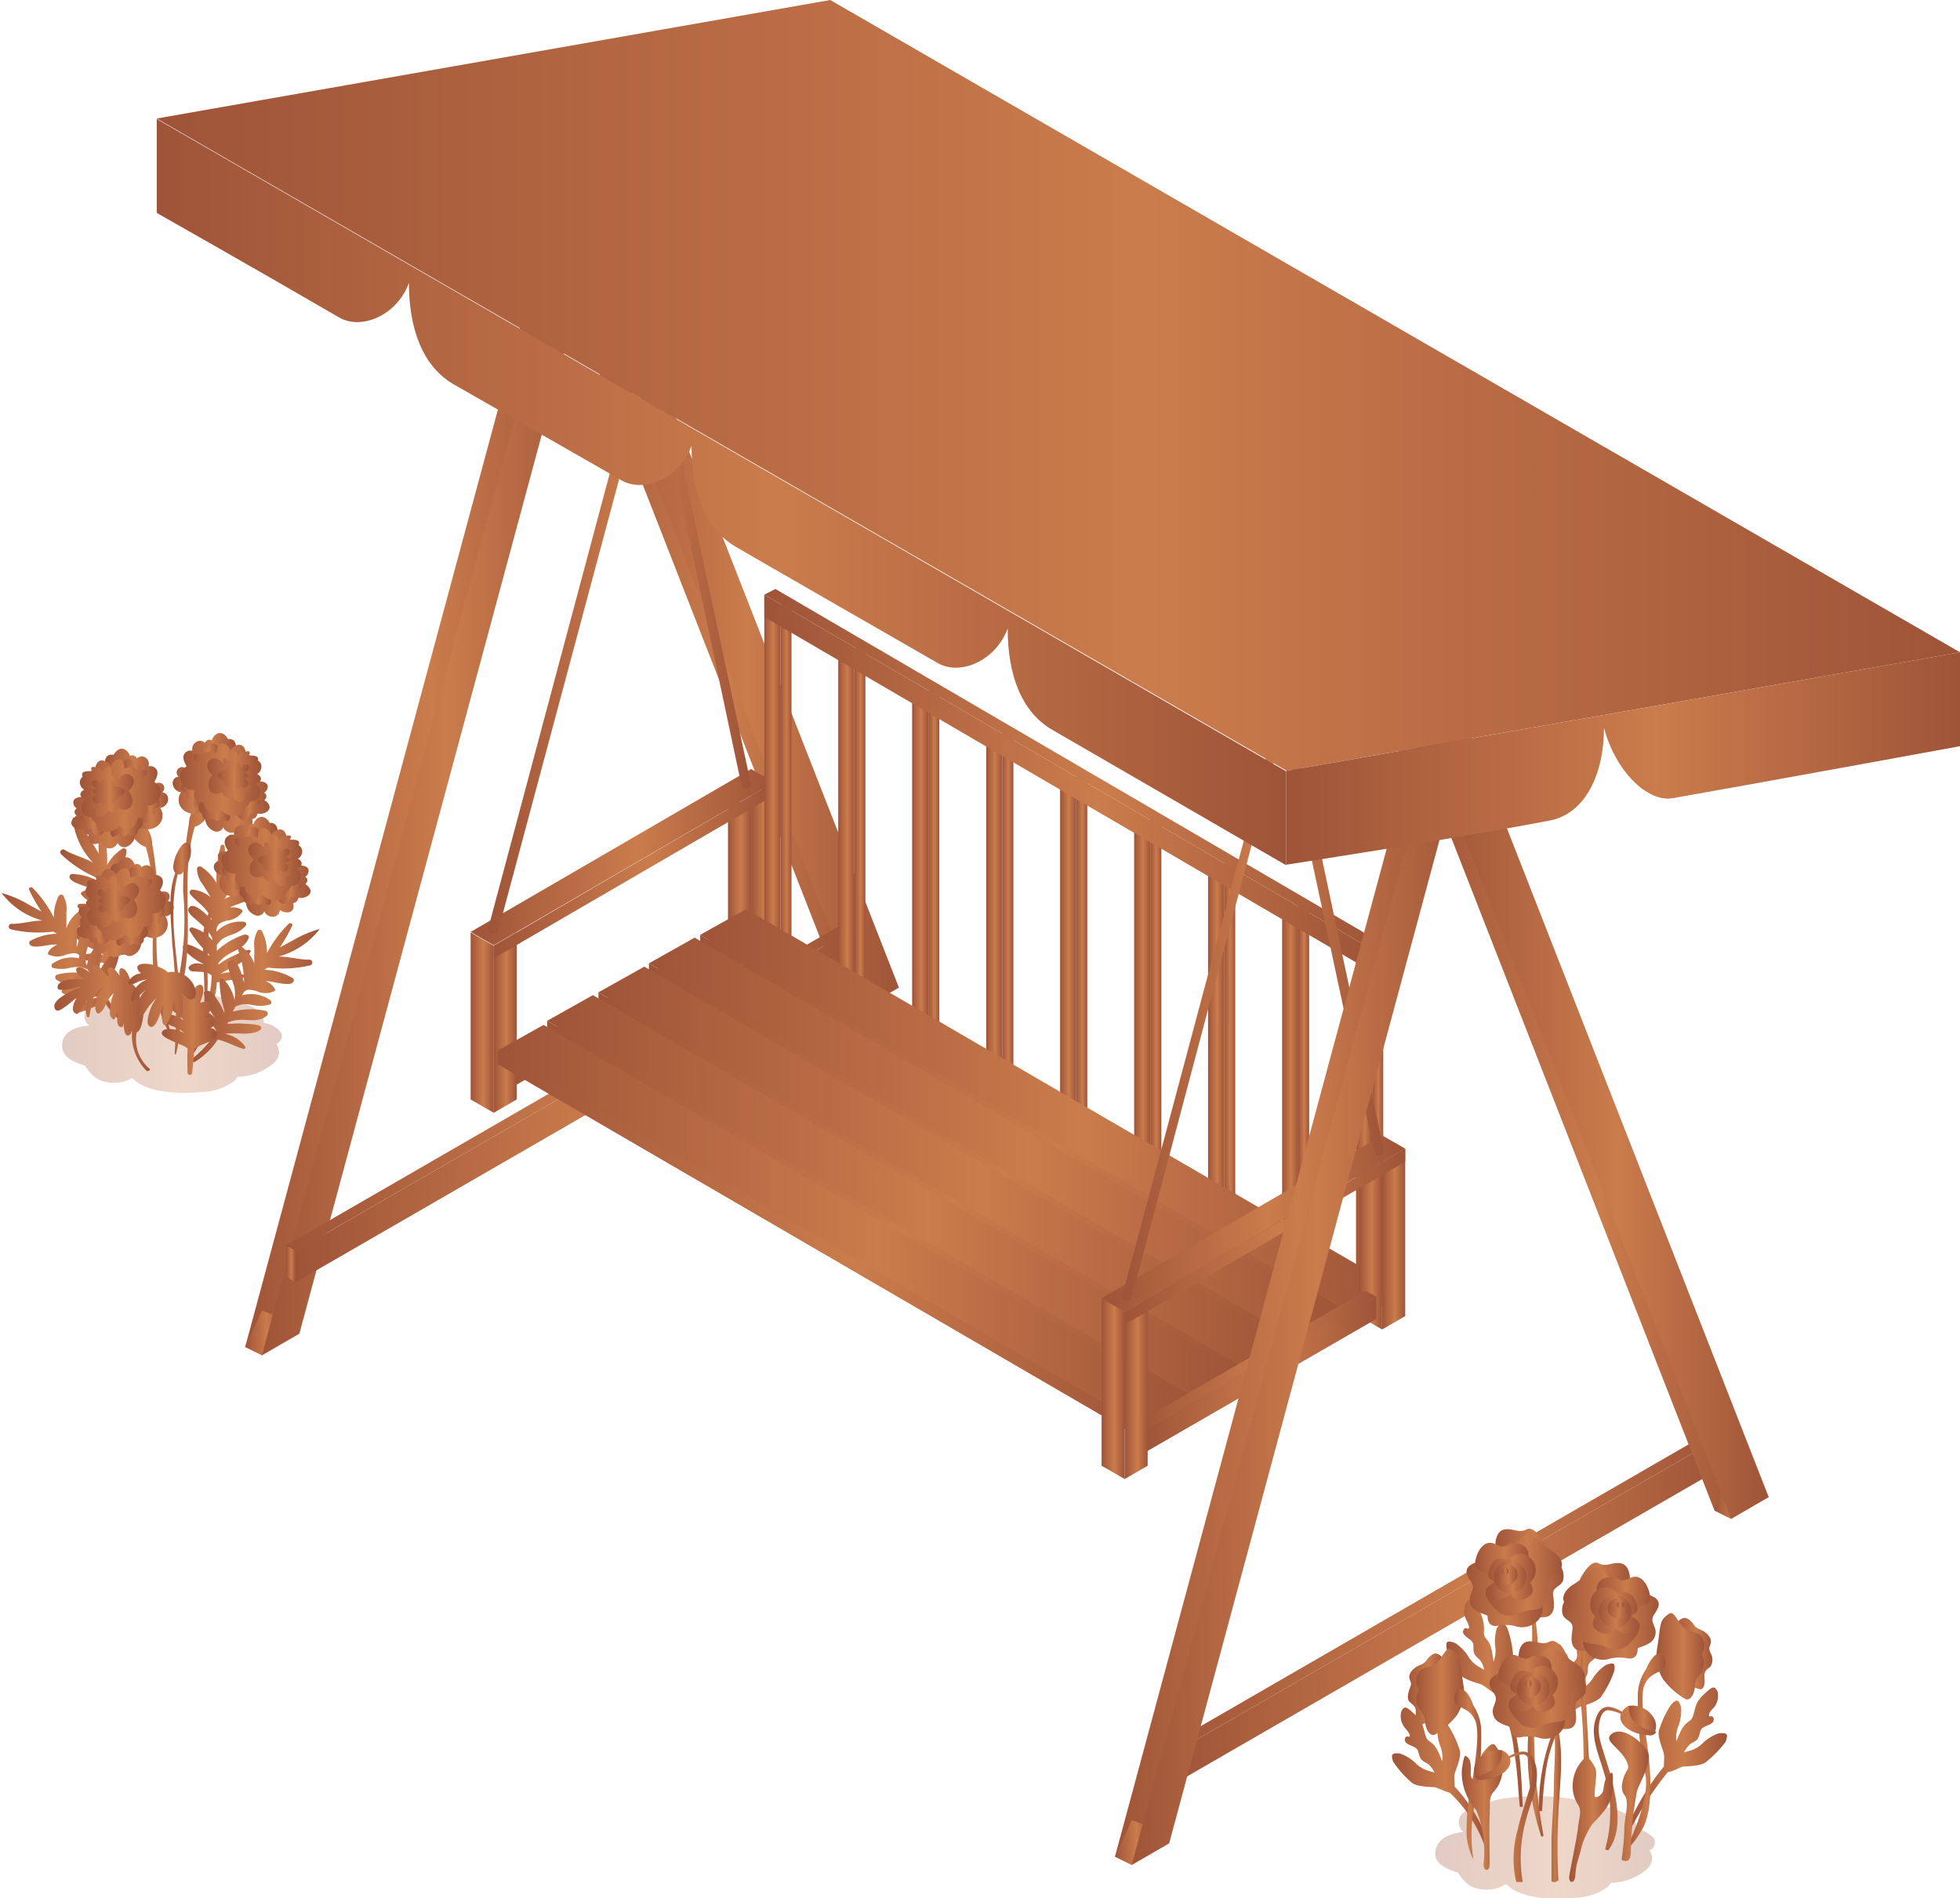 <svg xmlns="http://www.w3.org/2000/svg" xmlns:xlink="http://www.w3.org/1999/xlink" viewBox="0 0 120.4 116.61"><defs><style>.cls-1{isolation:isolate;}.cls-138,.cls-2{opacity:0.3;mix-blend-mode:multiply;}.cls-2{fill:url(#linear-gradient);}.cls-3{fill:url(#linear-gradient-2);}.cls-4{fill:url(#linear-gradient-3);}.cls-5{fill:url(#linear-gradient-4);}.cls-6{fill:url(#linear-gradient-5);}.cls-7{fill:url(#linear-gradient-6);}.cls-8{fill:url(#linear-gradient-7);}.cls-9{fill:url(#linear-gradient-8);}.cls-10{fill:url(#linear-gradient-9);}.cls-11{fill:url(#linear-gradient-10);}.cls-12{fill:url(#linear-gradient-11);}.cls-13{fill:url(#linear-gradient-12);}.cls-14{fill:url(#linear-gradient-13);}.cls-15{fill:url(#linear-gradient-14);}.cls-16{fill:url(#linear-gradient-15);}.cls-17{fill:url(#linear-gradient-16);}.cls-18{fill:url(#linear-gradient-17);}.cls-19{fill:url(#linear-gradient-18);}.cls-20{fill:url(#linear-gradient-19);}.cls-21{fill:url(#linear-gradient-20);}.cls-22{fill:url(#linear-gradient-21);}.cls-23{fill:url(#linear-gradient-22);}.cls-24{fill:url(#linear-gradient-23);}.cls-25{fill:url(#linear-gradient-24);}.cls-26{fill:url(#linear-gradient-25);}.cls-27{fill:url(#linear-gradient-26);}.cls-28{fill:url(#linear-gradient-27);}.cls-29{fill:url(#linear-gradient-28);}.cls-30{fill:url(#linear-gradient-29);}.cls-31{fill:url(#linear-gradient-30);}.cls-32{fill:url(#linear-gradient-31);}.cls-33{fill:url(#linear-gradient-32);}.cls-34{fill:url(#linear-gradient-33);}.cls-35{fill:url(#linear-gradient-34);}.cls-36{fill:url(#linear-gradient-35);}.cls-37{fill:url(#linear-gradient-36);}.cls-38{fill:url(#linear-gradient-37);}.cls-39{fill:url(#linear-gradient-38);}.cls-40{fill:url(#linear-gradient-39);}.cls-41{fill:url(#linear-gradient-40);}.cls-42{fill:url(#linear-gradient-41);}.cls-43{fill:url(#linear-gradient-42);}.cls-44{fill:url(#linear-gradient-43);}.cls-45{fill:url(#linear-gradient-44);}.cls-46{fill:url(#linear-gradient-45);}.cls-47{fill:url(#linear-gradient-46);}.cls-48{fill:url(#linear-gradient-47);}.cls-49{fill:url(#linear-gradient-48);}.cls-50{fill:url(#linear-gradient-49);}.cls-51{fill:url(#linear-gradient-50);}.cls-52{fill:url(#linear-gradient-51);}.cls-53{fill:url(#linear-gradient-52);}.cls-54{fill:url(#linear-gradient-53);}.cls-55{fill:url(#linear-gradient-54);}.cls-56{fill:url(#linear-gradient-55);}.cls-57{fill:url(#linear-gradient-56);}.cls-58{fill:url(#linear-gradient-57);}.cls-59{fill:url(#linear-gradient-58);}.cls-60{fill:url(#linear-gradient-59);}.cls-61{fill:url(#linear-gradient-60);}.cls-62{fill:url(#linear-gradient-61);}.cls-63{fill:url(#linear-gradient-62);}.cls-64{fill:url(#linear-gradient-63);}.cls-65{fill:url(#linear-gradient-64);}.cls-66{fill:url(#linear-gradient-65);}.cls-67{fill:url(#linear-gradient-66);}.cls-68{fill:url(#linear-gradient-67);}.cls-69{fill:url(#linear-gradient-68);}.cls-70{fill:url(#linear-gradient-69);}.cls-71{fill:url(#linear-gradient-70);}.cls-72{fill:url(#linear-gradient-71);}.cls-73{fill:url(#linear-gradient-72);}.cls-74{fill:url(#linear-gradient-73);}.cls-75{fill:url(#linear-gradient-74);}.cls-76{fill:url(#linear-gradient-75);}.cls-77{fill:url(#linear-gradient-76);}.cls-78{fill:url(#linear-gradient-77);}.cls-79{fill:url(#linear-gradient-78);}.cls-80{fill:url(#linear-gradient-79);}.cls-81{fill:url(#linear-gradient-80);}.cls-82{fill:url(#linear-gradient-81);}.cls-83{fill:url(#linear-gradient-82);}.cls-84{fill:url(#linear-gradient-83);}.cls-85{fill:url(#linear-gradient-84);}.cls-86{fill:url(#linear-gradient-85);}.cls-87{fill:url(#linear-gradient-86);}.cls-88{fill:url(#linear-gradient-87);}.cls-89{fill:url(#linear-gradient-88);}.cls-90{fill:url(#linear-gradient-89);}.cls-91{fill:url(#linear-gradient-90);}.cls-92{fill:url(#linear-gradient-91);}.cls-93{fill:url(#linear-gradient-92);}.cls-94{fill:url(#linear-gradient-93);}.cls-95{fill:url(#linear-gradient-94);}.cls-96{fill:url(#linear-gradient-95);}.cls-97{fill:url(#linear-gradient-96);}.cls-98{fill:url(#linear-gradient-97);}.cls-99{fill:url(#linear-gradient-98);}.cls-100{fill:url(#linear-gradient-99);}.cls-101{fill:url(#linear-gradient-100);}.cls-102{fill:url(#linear-gradient-101);}.cls-103{fill:url(#linear-gradient-102);}.cls-104{fill:url(#linear-gradient-103);}.cls-105{fill:url(#linear-gradient-104);}.cls-106{fill:url(#linear-gradient-105);}.cls-107{fill:url(#linear-gradient-106);}.cls-108{fill:url(#linear-gradient-107);}.cls-109{fill:url(#linear-gradient-108);}.cls-110{fill:url(#linear-gradient-109);}.cls-111{fill:url(#linear-gradient-110);}.cls-112{fill:url(#linear-gradient-111);}.cls-113{fill:url(#linear-gradient-112);}.cls-114{fill:url(#linear-gradient-113);}.cls-115{fill:url(#linear-gradient-114);}.cls-116{fill:url(#linear-gradient-115);}.cls-117{fill:url(#linear-gradient-116);}.cls-118{fill:url(#linear-gradient-117);}.cls-119{fill:url(#linear-gradient-118);}.cls-120{fill:url(#linear-gradient-119);}.cls-121{fill:url(#linear-gradient-120);}.cls-122{fill:#b59c9c;}.cls-123{fill:url(#linear-gradient-121);}.cls-124{fill:url(#linear-gradient-122);}.cls-125{fill:url(#linear-gradient-123);}.cls-126{fill:url(#linear-gradient-124);}.cls-127{fill:url(#linear-gradient-125);}.cls-128{fill:url(#linear-gradient-126);}.cls-129{fill:url(#linear-gradient-127);}.cls-130{fill:url(#linear-gradient-128);}.cls-131{fill:url(#linear-gradient-129);}.cls-132{fill:url(#linear-gradient-130);}.cls-133{fill:url(#linear-gradient-131);}.cls-134{fill:url(#linear-gradient-132);}.cls-135{fill:url(#linear-gradient-133);}.cls-136{fill:url(#linear-gradient-134);}.cls-137{fill:url(#linear-gradient-135);}.cls-138{fill:url(#linear-gradient-136);}.cls-139{fill:url(#linear-gradient-137);}.cls-140{fill:url(#linear-gradient-138);}.cls-141{fill:url(#linear-gradient-139);}.cls-142{fill:url(#linear-gradient-140);}.cls-143{fill:url(#linear-gradient-141);}.cls-144{fill:url(#linear-gradient-142);}.cls-145{fill:url(#linear-gradient-143);}.cls-146{fill:url(#linear-gradient-144);}.cls-147{fill:url(#linear-gradient-145);}.cls-148{fill:url(#linear-gradient-146);}.cls-149{fill:url(#linear-gradient-147);}.cls-150{fill:url(#linear-gradient-148);}.cls-151{fill:url(#linear-gradient-149);}.cls-152{fill:url(#linear-gradient-150);}.cls-153{fill:url(#linear-gradient-151);}.cls-154{fill:url(#linear-gradient-152);}.cls-155{fill:url(#linear-gradient-153);}.cls-156{fill:url(#linear-gradient-154);}.cls-157{fill:url(#linear-gradient-155);}.cls-158{fill:url(#linear-gradient-156);}.cls-159{fill:url(#linear-gradient-157);}.cls-160{fill:url(#linear-gradient-158);}.cls-161{fill:url(#linear-gradient-159);}.cls-162{fill:url(#linear-gradient-160);}.cls-163{fill:url(#linear-gradient-161);}.cls-164{fill:url(#linear-gradient-162);}.cls-165{fill:url(#linear-gradient-163);}.cls-166{fill:url(#linear-gradient-164);}.cls-167{fill:url(#linear-gradient-165);}.cls-168{fill:url(#linear-gradient-166);}.cls-169{fill:url(#linear-gradient-167);}.cls-170{fill:url(#linear-gradient-168);}.cls-171{fill:url(#linear-gradient-169);}.cls-172{fill:url(#linear-gradient-170);}.cls-173{fill:url(#linear-gradient-171);}.cls-174{fill:url(#linear-gradient-172);}.cls-175{fill:url(#linear-gradient-173);}.cls-176{fill:url(#linear-gradient-174);}.cls-177{fill:url(#linear-gradient-175);}.cls-178{fill:url(#linear-gradient-176);}.cls-179{fill:url(#linear-gradient-177);}.cls-180{fill:url(#linear-gradient-178);}.cls-181{fill:url(#linear-gradient-179);}.cls-182{fill:url(#linear-gradient-180);}.cls-183{fill:url(#linear-gradient-181);}.cls-184{fill:url(#linear-gradient-182);}</style><linearGradient id="linear-gradient" x1="3.78" y1="63.91" x2="17.35" y2="63.91" gradientUnits="userSpaceOnUse"><stop offset="0" stop-color="#9f5438"/><stop offset="0.55" stop-color="#ca7c4c"/><stop offset="1" stop-color="#9f5438"/></linearGradient><linearGradient id="linear-gradient-2" x1="3.71" y1="55.69" x2="8.78" y2="55.69" xlink:href="#linear-gradient"/><linearGradient id="linear-gradient-3" x1="11.1" y1="56.8" x2="16.17" y2="56.8" xlink:href="#linear-gradient"/><linearGradient id="linear-gradient-4" x1="0" y1="58.73" x2="7.96" y2="58.73" xlink:href="#linear-gradient"/><linearGradient id="linear-gradient-5" x1="7.03" y1="56.45" x2="10.6" y2="56.45" xlink:href="#linear-gradient"/><linearGradient id="linear-gradient-6" x1="10.35" y1="55.21" x2="13.93" y2="55.21" xlink:href="#linear-gradient"/><linearGradient id="linear-gradient-7" x1="8.06" y1="49.49" x2="10.34" y2="49.49" xlink:href="#linear-gradient"/><linearGradient id="linear-gradient-8" x1="4.35" y1="50.4" x2="8.75" y2="50.4" xlink:href="#linear-gradient"/><linearGradient id="linear-gradient-9" x1="4.9" y1="50.61" x2="6.48" y2="50.61" xlink:href="#linear-gradient"/><linearGradient id="linear-gradient-10" x1="6.82" y1="50.9" x2="8.51" y2="50.9" xlink:href="#linear-gradient"/><linearGradient id="linear-gradient-11" x1="8.56" y1="49.71" x2="9.84" y2="49.71" xlink:href="#linear-gradient"/><linearGradient id="linear-gradient-12" x1="6.46" y1="47.24" x2="9.67" y2="47.24" xlink:href="#linear-gradient"/><linearGradient id="linear-gradient-13" x1="7.43" y1="47.21" x2="9.07" y2="47.21" xlink:href="#linear-gradient"/><linearGradient id="linear-gradient-14" x1="4.91" y1="48.88" x2="9.9" y2="48.88" xlink:href="#linear-gradient"/><linearGradient id="linear-gradient-15" x1="5.08" y1="48.68" x2="8.22" y2="48.68" xlink:href="#linear-gradient"/><linearGradient id="linear-gradient-16" x1="5.69" y1="48.68" x2="7.63" y2="48.68" xlink:href="#linear-gradient"/><linearGradient id="linear-gradient-17" x1="10.61" y1="48.53" x2="12.88" y2="48.53" xlink:href="#linear-gradient"/><linearGradient id="linear-gradient-18" x1="12.19" y1="49.44" x2="16.59" y2="49.44" xlink:href="#linear-gradient"/><linearGradient id="linear-gradient-19" x1="14.47" y1="49.65" x2="16.04" y2="49.65" xlink:href="#linear-gradient"/><linearGradient id="linear-gradient-20" x1="12.44" y1="49.93" x2="14.13" y2="49.93" xlink:href="#linear-gradient"/><linearGradient id="linear-gradient-21" x1="11.1" y1="48.75" x2="12.39" y2="48.75" xlink:href="#linear-gradient"/><linearGradient id="linear-gradient-22" x1="11.27" y1="46.28" x2="14.49" y2="46.28" xlink:href="#linear-gradient"/><linearGradient id="linear-gradient-23" x1="11.88" y1="46.25" x2="13.52" y2="46.25" xlink:href="#linear-gradient"/><linearGradient id="linear-gradient-24" x1="11.05" y1="47.92" x2="16.04" y2="47.92" xlink:href="#linear-gradient"/><linearGradient id="linear-gradient-25" x1="12.73" y1="47.72" x2="15.86" y2="47.72" xlink:href="#linear-gradient"/><linearGradient id="linear-gradient-26" x1="13.32" y1="47.72" x2="15.25" y2="47.72" xlink:href="#linear-gradient"/><linearGradient id="linear-gradient-27" x1="8.4" y1="56.18" x2="10.67" y2="56.18" xlink:href="#linear-gradient"/><linearGradient id="linear-gradient-28" x1="4.69" y1="57.08" x2="9.08" y2="57.08" xlink:href="#linear-gradient"/><linearGradient id="linear-gradient-29" x1="5.23" y1="57.29" x2="6.81" y2="57.29" xlink:href="#linear-gradient"/><linearGradient id="linear-gradient-30" x1="7.15" y1="57.58" x2="8.84" y2="57.58" xlink:href="#linear-gradient"/><linearGradient id="linear-gradient-31" x1="8.89" y1="56.39" x2="10.18" y2="56.39" xlink:href="#linear-gradient"/><linearGradient id="linear-gradient-32" x1="6.79" y1="53.92" x2="10.01" y2="53.92" xlink:href="#linear-gradient"/><linearGradient id="linear-gradient-33" x1="7.76" y1="53.9" x2="9.4" y2="53.9" xlink:href="#linear-gradient"/><linearGradient id="linear-gradient-34" x1="5.24" y1="55.57" x2="10.23" y2="55.57" xlink:href="#linear-gradient"/><linearGradient id="linear-gradient-35" x1="5.41" y1="55.36" x2="8.55" y2="55.36" xlink:href="#linear-gradient"/><linearGradient id="linear-gradient-36" x1="6.02" y1="55.36" x2="7.96" y2="55.36" xlink:href="#linear-gradient"/><linearGradient id="linear-gradient-37" x1="10.47" y1="58.27" x2="11.73" y2="58.27" xlink:href="#linear-gradient"/><linearGradient id="linear-gradient-38" x1="11.51" y1="59.09" x2="15.75" y2="59.09" xlink:href="#linear-gradient"/><linearGradient id="linear-gradient-39" x1="13.13" y1="53.7" x2="15.41" y2="53.7" xlink:href="#linear-gradient"/><linearGradient id="linear-gradient-40" x1="14.72" y1="54.61" x2="19.12" y2="54.61" xlink:href="#linear-gradient"/><linearGradient id="linear-gradient-41" x1="16.99" y1="54.81" x2="18.57" y2="54.81" xlink:href="#linear-gradient"/><linearGradient id="linear-gradient-42" x1="14.96" y1="55.1" x2="16.65" y2="55.1" xlink:href="#linear-gradient"/><linearGradient id="linear-gradient-43" x1="13.63" y1="53.91" x2="14.91" y2="53.91" xlink:href="#linear-gradient"/><linearGradient id="linear-gradient-44" x1="13.8" y1="51.44" x2="17.02" y2="51.44" xlink:href="#linear-gradient"/><linearGradient id="linear-gradient-45" x1="14.41" y1="51.42" x2="16.04" y2="51.42" xlink:href="#linear-gradient"/><linearGradient id="linear-gradient-46" x1="13.57" y1="53.09" x2="18.56" y2="53.09" xlink:href="#linear-gradient"/><linearGradient id="linear-gradient-47" x1="15.25" y1="52.88" x2="18.39" y2="52.88" xlink:href="#linear-gradient"/><linearGradient id="linear-gradient-48" x1="15.85" y1="52.89" x2="17.78" y2="52.89" xlink:href="#linear-gradient"/><linearGradient id="linear-gradient-49" x1="11.77" y1="60.95" x2="19.73" y2="60.95" xlink:href="#linear-gradient"/><linearGradient id="linear-gradient-50" x1="3.42" y1="62.52" x2="9.2" y2="62.52" xlink:href="#linear-gradient"/><linearGradient id="linear-gradient-51" x1="9.94" y1="63.1" x2="13.34" y2="63.1" xlink:href="#linear-gradient"/><linearGradient id="linear-gradient-52" x1="7.92" y1="61.14" x2="12.06" y2="61.14" xlink:href="#linear-gradient"/><linearGradient id="linear-gradient-53" x1="15.06" y1="46.38" x2="35.78" y2="46.38" xlink:href="#linear-gradient"/><linearGradient id="linear-gradient-54" x1="33.48" y1="35.77" x2="54.19" y2="35.77" xlink:href="#linear-gradient"/><linearGradient id="linear-gradient-55" x1="15.06" y1="81.88" x2="17.47" y2="81.88" xlink:href="#linear-gradient"/><linearGradient id="linear-gradient-56" x1="51.89" y1="60.76" x2="54.19" y2="60.76" xlink:href="#linear-gradient"/><linearGradient id="linear-gradient-57" x1="34.5" y1="11.58" x2="35.78" y2="11.58" xlink:href="#linear-gradient"/><linearGradient id="linear-gradient-58" x1="16.09" y1="46.89" x2="36.81" y2="46.89" xlink:href="#linear-gradient"/><linearGradient id="linear-gradient-59" x1="34.5" y1="36.28" x2="55.22" y2="36.28" xlink:href="#linear-gradient"/><linearGradient id="linear-gradient-60" x1="17.59" y1="66.77" x2="52.45" y2="66.77" xlink:href="#linear-gradient"/><linearGradient id="linear-gradient-61" x1="18.15" y1="67.91" x2="52.45" y2="67.91" xlink:href="#linear-gradient"/><linearGradient id="linear-gradient-62" x1="17.59" y1="77.64" x2="18.15" y2="77.64" xlink:href="#linear-gradient"/><linearGradient id="linear-gradient-63" x1="46.14" y1="53.62" x2="47.56" y2="53.62" xlink:href="#linear-gradient"/><linearGradient id="linear-gradient-64" x1="44.72" y1="54.01" x2="46.14" y2="54.01" xlink:href="#linear-gradient"/><linearGradient id="linear-gradient-65" x1="31.53" y1="61.95" x2="45.79" y2="61.95" xlink:href="#linear-gradient"/><linearGradient id="linear-gradient-66" x1="30.85" y1="61.09" x2="45.79" y2="61.09" xlink:href="#linear-gradient"/><linearGradient id="linear-gradient-67" x1="30.33" y1="62.81" x2="31.74" y2="62.81" xlink:href="#linear-gradient"/><linearGradient id="linear-gradient-68" x1="28.91" y1="62.82" x2="30.33" y2="62.82" xlink:href="#linear-gradient"/><linearGradient id="linear-gradient-69" x1="30.33" y1="53.47" x2="47.56" y2="53.47" xlink:href="#linear-gradient"/><linearGradient id="linear-gradient-70" x1="28.91" y1="52.66" x2="47.56" y2="52.66" xlink:href="#linear-gradient"/><linearGradient id="linear-gradient-71" x1="46.95" y1="69.05" x2="84.39" y2="69.05" xlink:href="#linear-gradient"/><linearGradient id="linear-gradient-72" x1="46.95" y1="68.19" x2="85.07" y2="68.19" xlink:href="#linear-gradient"/><linearGradient id="linear-gradient-73" x1="84.29" y1="68.55" x2="84.97" y2="68.55" xlink:href="#linear-gradient"/><linearGradient id="linear-gradient-74" x1="83.3" y1="68.46" x2="84.29" y2="68.46" xlink:href="#linear-gradient"/><linearGradient id="linear-gradient-75" x1="79.75" y1="65.92" x2="80.42" y2="65.92" xlink:href="#linear-gradient"/><linearGradient id="linear-gradient-76" x1="78.76" y1="65.89" x2="79.75" y2="65.89" xlink:href="#linear-gradient"/><linearGradient id="linear-gradient-77" x1="75.21" y1="63.27" x2="75.88" y2="63.27" xlink:href="#linear-gradient"/><linearGradient id="linear-gradient-78" x1="74.21" y1="63.23" x2="75.21" y2="63.23" xlink:href="#linear-gradient"/><linearGradient id="linear-gradient-79" x1="70.66" y1="60.62" x2="71.34" y2="60.62" xlink:href="#linear-gradient"/><linearGradient id="linear-gradient-80" x1="69.67" y1="60.61" x2="70.66" y2="60.61" xlink:href="#linear-gradient"/><linearGradient id="linear-gradient-81" x1="66.11" y1="57.98" x2="66.79" y2="57.98" xlink:href="#linear-gradient"/><linearGradient id="linear-gradient-82" x1="65.12" y1="57.94" x2="66.11" y2="57.94" xlink:href="#linear-gradient"/><linearGradient id="linear-gradient-83" x1="61.57" y1="55.33" x2="62.25" y2="55.33" xlink:href="#linear-gradient"/><linearGradient id="linear-gradient-84" x1="60.58" y1="55.28" x2="61.57" y2="55.28" xlink:href="#linear-gradient"/><linearGradient id="linear-gradient-85" x1="57.03" y1="52.68" x2="57.7" y2="52.68" xlink:href="#linear-gradient"/><linearGradient id="linear-gradient-86" x1="56.03" y1="52.67" x2="57.03" y2="52.67" xlink:href="#linear-gradient"/><linearGradient id="linear-gradient-87" x1="52.49" y1="50.09" x2="53.16" y2="50.09" xlink:href="#linear-gradient"/><linearGradient id="linear-gradient-88" x1="51.49" y1="50.04" x2="52.49" y2="50.04" xlink:href="#linear-gradient"/><linearGradient id="linear-gradient-89" x1="47.94" y1="47.43" x2="48.62" y2="47.43" xlink:href="#linear-gradient"/><linearGradient id="linear-gradient-90" x1="46.95" y1="47.42" x2="47.94" y2="47.42" xlink:href="#linear-gradient"/><linearGradient id="linear-gradient-91" x1="46.95" y1="48.11" x2="84.29" y2="48.11" xlink:href="#linear-gradient"/><linearGradient id="linear-gradient-92" x1="46.95" y1="47.26" x2="84.97" y2="47.26" xlink:href="#linear-gradient"/><linearGradient id="linear-gradient-93" x1="43.01" y1="69.03" x2="85.61" y2="69.03" xlink:href="#linear-gradient"/><linearGradient id="linear-gradient-94" x1="43.01" y1="68.21" x2="85.61" y2="68.21" xlink:href="#linear-gradient"/><linearGradient id="linear-gradient-95" x1="82.79" y1="80.19" x2="85.61" y2="80.19" xlink:href="#linear-gradient"/><linearGradient id="linear-gradient-96" x1="43.01" y1="69.41" x2="82.79" y2="69.41" xlink:href="#linear-gradient"/><linearGradient id="linear-gradient-97" x1="39.86" y1="70.78" x2="82.45" y2="70.78" xlink:href="#linear-gradient"/><linearGradient id="linear-gradient-98" x1="39.86" y1="69.96" x2="82.45" y2="69.96" xlink:href="#linear-gradient"/><linearGradient id="linear-gradient-99" x1="79.64" y1="81.94" x2="82.45" y2="81.94" xlink:href="#linear-gradient"/><linearGradient id="linear-gradient-100" x1="39.86" y1="71.16" x2="79.64" y2="71.16" xlink:href="#linear-gradient"/><linearGradient id="linear-gradient-101" x1="36.76" y1="72.56" x2="79.36" y2="72.56" xlink:href="#linear-gradient"/><linearGradient id="linear-gradient-102" x1="36.76" y1="71.74" x2="79.36" y2="71.74" xlink:href="#linear-gradient"/><linearGradient id="linear-gradient-103" x1="76.54" y1="83.72" x2="79.36" y2="83.72" xlink:href="#linear-gradient"/><linearGradient id="linear-gradient-104" x1="36.76" y1="72.94" x2="76.54" y2="72.94" xlink:href="#linear-gradient"/><linearGradient id="linear-gradient-105" x1="33.61" y1="74.31" x2="76.21" y2="74.31" xlink:href="#linear-gradient"/><linearGradient id="linear-gradient-106" x1="33.61" y1="73.49" x2="76.21" y2="73.49" xlink:href="#linear-gradient"/><linearGradient id="linear-gradient-107" x1="73.39" y1="85.47" x2="76.21" y2="85.47" xlink:href="#linear-gradient"/><linearGradient id="linear-gradient-108" x1="33.61" y1="74.69" x2="73.39" y2="74.69" xlink:href="#linear-gradient"/><linearGradient id="linear-gradient-109" x1="30.57" y1="76.14" x2="73.17" y2="76.14" xlink:href="#linear-gradient"/><linearGradient id="linear-gradient-110" x1="30.57" y1="75.32" x2="73.17" y2="75.32" xlink:href="#linear-gradient"/><linearGradient id="linear-gradient-111" x1="70.35" y1="87.3" x2="73.17" y2="87.3" xlink:href="#linear-gradient"/><linearGradient id="linear-gradient-112" x1="30.57" y1="76.52" x2="70.35" y2="76.52" xlink:href="#linear-gradient"/><linearGradient id="linear-gradient-113" x1="84.9" y1="76.12" x2="86.32" y2="76.12" xlink:href="#linear-gradient"/><linearGradient id="linear-gradient-114" x1="83.48" y1="76.52" x2="84.9" y2="76.52" xlink:href="#linear-gradient"/><linearGradient id="linear-gradient-115" x1="70.29" y1="84.45" x2="84.55" y2="84.45" xlink:href="#linear-gradient"/><linearGradient id="linear-gradient-116" x1="69.61" y1="83.59" x2="84.55" y2="83.59" xlink:href="#linear-gradient"/><linearGradient id="linear-gradient-117" x1="69.09" y1="85.31" x2="70.51" y2="85.31" xlink:href="#linear-gradient"/><linearGradient id="linear-gradient-118" x1="67.67" y1="85.32" x2="69.09" y2="85.32" xlink:href="#linear-gradient"/><linearGradient id="linear-gradient-119" x1="69.09" y1="75.97" x2="86.32" y2="75.97" xlink:href="#linear-gradient"/><linearGradient id="linear-gradient-120" x1="67.67" y1="75.16" x2="86.32" y2="75.16" xlink:href="#linear-gradient"/><linearGradient id="linear-gradient-121" x1="30.03" y1="38.47" x2="46.13" y2="38.47" xlink:href="#linear-gradient"/><linearGradient id="linear-gradient-122" x1="68.94" y1="61.01" x2="85.04" y2="61.01" xlink:href="#linear-gradient"/><linearGradient id="linear-gradient-123" x1="71.14" y1="97.82" x2="106" y2="97.82" xlink:href="#linear-gradient"/><linearGradient id="linear-gradient-124" x1="71.7" y1="98.97" x2="106" y2="98.97" xlink:href="#linear-gradient"/><linearGradient id="linear-gradient-125" x1="71.14" y1="108.69" x2="71.7" y2="108.69" xlink:href="#linear-gradient"/><linearGradient id="linear-gradient-126" x1="68.49" y1="77.69" x2="89.21" y2="77.69" xlink:href="#linear-gradient"/><linearGradient id="linear-gradient-127" x1="86.91" y1="67.08" x2="107.62" y2="67.08" xlink:href="#linear-gradient"/><linearGradient id="linear-gradient-128" x1="68.49" y1="113.19" x2="70.9" y2="113.19" xlink:href="#linear-gradient"/><linearGradient id="linear-gradient-129" x1="105.32" y1="92.07" x2="107.62" y2="92.07" xlink:href="#linear-gradient"/><linearGradient id="linear-gradient-130" x1="87.93" y1="42.88" x2="89.21" y2="42.88" xlink:href="#linear-gradient"/><linearGradient id="linear-gradient-131" x1="69.52" y1="78.19" x2="90.23" y2="78.19" xlink:href="#linear-gradient"/><linearGradient id="linear-gradient-132" x1="87.93" y1="67.59" x2="108.65" y2="67.59" xlink:href="#linear-gradient"/><linearGradient id="linear-gradient-133" x1="9.63" y1="23.68" x2="120.4" y2="23.68" xlink:href="#linear-gradient"/><linearGradient id="linear-gradient-134" x1="79.04" y1="46.6" x2="120.4" y2="46.6" xlink:href="#linear-gradient"/><linearGradient id="linear-gradient-135" x1="9.63" y1="30.23" x2="79.04" y2="30.23" xlink:href="#linear-gradient"/><linearGradient id="linear-gradient-136" x1="88.21" y1="113.46" x2="101.69" y2="113.46" xlink:href="#linear-gradient"/><linearGradient id="linear-gradient-137" x1="88.81" y1="104.6" x2="93.54" y2="104.6" xlink:href="#linear-gradient"/><linearGradient id="linear-gradient-138" x1="94.51" y1="105.41" x2="99.19" y2="105.41" xlink:href="#linear-gradient"/><linearGradient id="linear-gradient-139" x1="99.98" y1="108.23" x2="106.08" y2="108.23" xlink:href="#linear-gradient"/><linearGradient id="linear-gradient-140" x1="85.53" y1="109.22" x2="91.33" y2="109.22" xlink:href="#linear-gradient"/><linearGradient id="linear-gradient-141" x1="93.7" y1="105.39" x2="94.79" y2="105.39" xlink:href="#linear-gradient"/><linearGradient id="linear-gradient-142" x1="91.86" y1="96.63" x2="96.03" y2="96.63" xlink:href="#linear-gradient"/><linearGradient id="linear-gradient-143" x1="90.09" y1="97.91" x2="94.71" y2="97.91" xlink:href="#linear-gradient"/><linearGradient id="linear-gradient-144" x1="91.26" y1="96.71" x2="95.95" y2="96.71" xlink:href="#linear-gradient"/><linearGradient id="linear-gradient-145" x1="90.61" y1="96.41" x2="93.9" y2="96.41" xlink:href="#linear-gradient"/><linearGradient id="linear-gradient-146" x1="91.37" y1="96.86" x2="94.24" y2="96.86" xlink:href="#linear-gradient"/><linearGradient id="linear-gradient-147" x1="91.86" y1="96.87" x2="93.77" y2="96.87" xlink:href="#linear-gradient"/><linearGradient id="linear-gradient-148" x1="91.97" y1="96.71" x2="93.22" y2="96.71" xlink:href="#linear-gradient"/><linearGradient id="linear-gradient-149" x1="92.25" y1="96.51" x2="92.67" y2="96.51" xlink:href="#linear-gradient"/><linearGradient id="linear-gradient-150" x1="96.73" y1="107.14" x2="97.82" y2="107.14" xlink:href="#linear-gradient"/><linearGradient id="linear-gradient-151" x1="95.95" y1="98.71" x2="100.12" y2="98.71" xlink:href="#linear-gradient"/><linearGradient id="linear-gradient-152" x1="97.27" y1="99.99" x2="101.9" y2="99.99" xlink:href="#linear-gradient"/><linearGradient id="linear-gradient-153" x1="96.03" y1="98.79" x2="100.72" y2="98.79" xlink:href="#linear-gradient"/><linearGradient id="linear-gradient-154" x1="98.08" y1="98.49" x2="101.37" y2="98.49" xlink:href="#linear-gradient"/><linearGradient id="linear-gradient-155" x1="97.74" y1="98.94" x2="100.61" y2="98.94" xlink:href="#linear-gradient"/><linearGradient id="linear-gradient-156" x1="98.21" y1="98.95" x2="100.12" y2="98.95" xlink:href="#linear-gradient"/><linearGradient id="linear-gradient-157" x1="98.76" y1="98.79" x2="100.01" y2="98.79" xlink:href="#linear-gradient"/><linearGradient id="linear-gradient-158" x1="99.31" y1="98.58" x2="99.73" y2="98.58" xlink:href="#linear-gradient"/><linearGradient id="linear-gradient-159" x1="86.46" y1="103.77" x2="88.81" y2="103.77" xlink:href="#linear-gradient"/><linearGradient id="linear-gradient-160" x1="86.95" y1="104.96" x2="89.91" y2="104.96" xlink:href="#linear-gradient"/><linearGradient id="linear-gradient-161" x1="86.95" y1="103.1" x2="89.91" y2="103.1" xlink:href="#linear-gradient"/><linearGradient id="linear-gradient-162" x1="89.33" y1="108.97" x2="91.05" y2="108.97" xlink:href="#linear-gradient"/><linearGradient id="linear-gradient-163" x1="102.86" y1="101.59" x2="105.21" y2="101.59" xlink:href="#linear-gradient"/><linearGradient id="linear-gradient-164" x1="101.75" y1="102.77" x2="104.72" y2="102.77" xlink:href="#linear-gradient"/><linearGradient id="linear-gradient-165" x1="101.75" y1="100.92" x2="104.71" y2="100.92" xlink:href="#linear-gradient"/><linearGradient id="linear-gradient-166" x1="99.81" y1="107.65" x2="102.33" y2="107.65" xlink:href="#linear-gradient"/><linearGradient id="linear-gradient-167" x1="99.99" y1="105.56" x2="101.78" y2="105.56" xlink:href="#linear-gradient"/><linearGradient id="linear-gradient-168" x1="97.89" y1="109.22" x2="101.72" y2="109.22" xlink:href="#linear-gradient"/><linearGradient id="linear-gradient-169" x1="95.11" y1="110.24" x2="95.88" y2="110.24" xlink:href="#linear-gradient"/><linearGradient id="linear-gradient-170" x1="93.28" y1="103.52" x2="97.44" y2="103.52" xlink:href="#linear-gradient"/><linearGradient id="linear-gradient-171" x1="91.5" y1="104.8" x2="96.12" y2="104.8" xlink:href="#linear-gradient"/><linearGradient id="linear-gradient-172" x1="92.67" y1="103.61" x2="97.37" y2="103.61" xlink:href="#linear-gradient"/><linearGradient id="linear-gradient-173" x1="92.03" y1="103.3" x2="95.31" y2="103.3" xlink:href="#linear-gradient"/><linearGradient id="linear-gradient-174" x1="92.78" y1="103.76" x2="95.66" y2="103.76" xlink:href="#linear-gradient"/><linearGradient id="linear-gradient-175" x1="93.28" y1="103.76" x2="95.18" y2="103.76" xlink:href="#linear-gradient"/><linearGradient id="linear-gradient-176" x1="93.38" y1="103.61" x2="94.64" y2="103.61" xlink:href="#linear-gradient"/><linearGradient id="linear-gradient-177" x1="93.67" y1="103.4" x2="94.08" y2="103.4" xlink:href="#linear-gradient"/><linearGradient id="linear-gradient-178" x1="96.39" y1="111.83" x2="99.08" y2="111.83" xlink:href="#linear-gradient"/><linearGradient id="linear-gradient-179" x1="89.8" y1="111" x2="92.31" y2="111" xlink:href="#linear-gradient"/><linearGradient id="linear-gradient-180" x1="90.52" y1="108.29" x2="92.3" y2="108.29" xlink:href="#linear-gradient"/><linearGradient id="linear-gradient-181" x1="90.57" y1="111.57" x2="94.4" y2="111.57" xlink:href="#linear-gradient"/><linearGradient id="linear-gradient-182" x1="98.85" y1="110.35" x2="101.25" y2="110.35" xlink:href="#linear-gradient"/></defs><g class="cls-1"><g id="Layer_2" data-name="Layer 2"><g id="Layer_1-2" data-name="Layer 1"><path class="cls-2" d="M5.48,63a.75.75,0,0,1-.18-1c.31-.48,1-.54,1.5-.61.21-.57,3.56-.79,5.52-.4,3.68.73,3.83,1.16,3.89,1.85a1.65,1.65,0,0,1,1,.52c.24.3.05.62-.23.78a.85.85,0,0,1-.2,1.19,3.48,3.48,0,0,1-2.2.82.88.88,0,0,1-.18.25,3.53,3.53,0,0,1-2,.68c-1.51.17-3.53,0-4.27-.86A2.28,2.28,0,0,1,6,66.29a2.36,2.36,0,0,1-.76-.82l-.32-.11c-.5-.18-1.1-.48-1.1-1.09C3.77,63.42,4.6,63.07,5.48,63Z"/><path class="cls-3" d="M7.75,57.16a3.66,3.66,0,0,0-.77.48.91.91,0,0,1,.1-.16,6,6,0,0,0,1.14-1.41.15.15,0,0,0-.18-.2,2.59,2.59,0,0,0-1.22.79s0-.06,0-.09A2.14,2.14,0,0,1,7.18,56c.2-.21.42-.39.63-.58s.72-.56.39-.82-1.15.62-1.35.82c.33-.84,1-1.1,1.33-1.59A.17.17,0,0,0,8,53.55,2,2,0,0,0,6.94,54a9,9,0,0,1,.51-.81,1.68,1.68,0,0,0,.32-.93.17.17,0,0,0-.26-.12,2.74,2.74,0,0,0-.93,1,7.34,7.34,0,0,0-.26-2.23c0-.12-.23-.16-.24,0a9.9,9.9,0,0,0,0,1.54l-.46-.75a6.78,6.78,0,0,0-1.09-1.46s0,0,0,0v0s-.08,0-.07,0A4.61,4.61,0,0,0,5.72,53c-.55-.33-1.33-.51-1.73-.78a.17.17,0,0,0-.22.27,7.31,7.31,0,0,0,2.17,1.43,1.59,1.59,0,0,1,.13.22,3.65,3.65,0,0,0-1.65-.45.17.17,0,0,0-.15.18c0,.36,1.14.58,1.48.79-.49-.06-.83.16-.78.25a1.27,1.27,0,0,0,.82.54,1.63,1.63,0,0,1,.61.2.55.55,0,0,1,.16.5,1.94,1.94,0,0,0-1.67-.62.14.14,0,0,0-.1.22,2,2,0,0,0,.92.58,2.24,2.24,0,0,1,.54.26,2.24,2.24,0,0,1,.33.36c0,.12,0,.24,0,.36a4.36,4.36,0,0,0-1.71-1.06c-.13,0-.31.07-.24.23.37.85,1.21.68,1.85,1.52a.22.22,0,0,1,0,.12,1.74,1.74,0,0,0-.22-.18,5.49,5.49,0,0,0-.71-.39c-.22-.1-.87-.44-1-.33a.1.1,0,0,0,0,.1c.07.35.49.61.76.78s.75.34,1.07.58A1.68,1.68,0,0,0,6,58.6a2,2,0,0,0-1.07.12c-.09,0-.11.17,0,.2.54.14,1.1.14,1.63.29A4.56,4.56,0,0,0,7.1,61.1.13.13,0,0,0,7.31,61a6.56,6.56,0,0,1-.42-2.12l0,0c.29-.27.68-.21,1-.25.15,0,.33,0,.41-.16a.13.13,0,0,0,0-.12c-.21-.29-.61-.26-1-.14a3.87,3.87,0,0,0,1.36-1,.09.09,0,0,0,0-.1C8.58,56.73,8,57,7.75,57.16Z"/><path class="cls-4" d="M12.13,58.26a3.6,3.6,0,0,1,.76.48.83.83,0,0,0-.09-.15,6.57,6.57,0,0,1-1.15-1.42.14.14,0,0,1,.18-.19,2.46,2.46,0,0,1,1.22.78v-.09a2.18,2.18,0,0,0-.36-.57c-.19-.21-.41-.39-.62-.58s-.73-.55-.4-.82,1.15.63,1.35.82c-.33-.83-.95-1.1-1.33-1.59a.17.17,0,0,1,.15-.28,2,2,0,0,1,1.1.47c-.16-.28-.32-.54-.51-.82a1.67,1.67,0,0,1-.33-.93c0-.13.17-.18.26-.12a2.76,2.76,0,0,1,.94,1A7.6,7.6,0,0,1,13.55,52c0-.13.23-.16.25,0a8.69,8.69,0,0,1,0,1.53c.16-.25.31-.5.46-.75a6.45,6.45,0,0,1,1.1-1.45s0,0,0,0v0s.07,0,.07,0a4.72,4.72,0,0,1-1.34,2.73c.55-.33,1.33-.51,1.73-.78a.18.18,0,0,1,.23.27A7.47,7.47,0,0,1,13.94,55l-.14.22a3.55,3.55,0,0,1,1.66-.44c.09,0,.15.1.15.17,0,.36-1.15.58-1.48.8.49-.06.82.15.77.24a1.24,1.24,0,0,1-.81.54,1.53,1.53,0,0,0-.61.21.53.53,0,0,0-.17.49A2,2,0,0,1,15,56.63a.15.15,0,0,1,.1.23,1.89,1.89,0,0,1-.91.57,2.77,2.77,0,0,0-.55.26,2.17,2.17,0,0,0-.32.36v.36a4.36,4.36,0,0,1,1.71-1c.14,0,.31.07.24.22-.36.85-1.2.69-1.85,1.53,0,0,0,0,0,.11a1.81,1.81,0,0,1,.23-.18,4.84,4.84,0,0,1,.71-.38c.21-.1.87-.44,1-.34s0,.07,0,.11c-.07.34-.49.6-.76.78a9.9,9.9,0,0,0-1.07.57,2.85,2.85,0,0,1,.35-.08,2,2,0,0,1,1.07.13c.09,0,.11.17,0,.19-.53.14-1.1.14-1.63.29a4.52,4.52,0,0,1-.53,1.89.13.13,0,0,1-.21-.15A6.56,6.56,0,0,0,13,59.93s0,0,0,0c-.29-.27-.68-.21-1-.25-.15,0-.32,0-.4-.16a.11.11,0,0,1,0-.12c.21-.28.6-.25,1-.14a3.74,3.74,0,0,1-1.36-1,.12.12,0,0,1,0-.1C11.29,57.83,11.9,58.14,12.13,58.26Z"/><path class="cls-5" d="M6.37,59.21A3.06,3.06,0,0,0,6,60a1.07,1.07,0,0,1,0-.18A6.1,6.1,0,0,0,6.23,58,.14.14,0,0,0,6,58a2.43,2.43,0,0,0-.66,1.29l-.05-.07a2.23,2.23,0,0,1,0-.68,7.58,7.58,0,0,1,.25-.81c.07-.23.35-.85-.07-.91s-.68,1.11-.76,1.38a5.7,5.7,0,0,1,.35-2,.18.18,0,0,0-.27-.17,2.11,2.11,0,0,0-.71,1c0-.32,0-.63,0-1a1.6,1.6,0,0,0-.19-1c-.06-.12-.23-.07-.28,0a2.83,2.83,0,0,0-.3,1.34A7.28,7.28,0,0,0,2,54.54c-.08-.09-.28,0-.21.12A9.65,9.65,0,0,0,2.55,56l-.77-.42A6.73,6.73,0,0,0,.1,54.86s0,0,0,0h0s-.08,0,0,0a4.62,4.62,0,0,0,2.52,1.69c-.64,0-1.41.23-1.88.2a.17.17,0,0,0-.06.34,7.27,7.27,0,0,0,2.59.14l.23.13a3.58,3.58,0,0,0-1.66.45.16.16,0,0,0,0,.22c.2.3,1.28-.07,1.68,0-.46.19-.64.54-.55.6a1.28,1.28,0,0,0,1,.05,1.67,1.67,0,0,1,.62-.12c.27,0,.32.23.39.34a2,2,0,0,0-1.75.3.15.15,0,0,0,0,.25,2.08,2.08,0,0,0,1.08,0,2.39,2.39,0,0,1,.6-.05,1.77,1.77,0,0,1,.46.15l.18.31a4.28,4.28,0,0,0-2,0,.18.18,0,0,0-.1.31c.74.55,1.39,0,2.37.39,0,0,0,0,.07.09l-.29,0a5.38,5.38,0,0,0-.8,0c-.24,0-1,.06-1,.21a.09.09,0,0,0,0,.11,1.52,1.52,0,0,0,1,.29c.21,0,.82-.08,1.22,0a2.42,2.42,0,0,0-.35.11,2.06,2.06,0,0,0-.87.65c0,.07,0,.2.1.17.54-.15,1-.44,1.56-.57A4.61,4.61,0,0,0,7.78,63a.13.13,0,0,0,.11-.24,6.52,6.52,0,0,1-1.43-1.62l0,0c.11-.38.48-.52.77-.74.13-.09.28-.18.27-.34s0-.09,0-.1c-.33-.14-.66.08-.92.36a3.69,3.69,0,0,0,.7-1.51.11.11,0,0,0,0-.09C6.87,58.42,6.51,59,6.37,59.21Z"/><path class="cls-6" d="M9.7,56a22.66,22.66,0,0,0-.35-4.14c0-1-1-1.82-1.74-2.39A.81.81,0,0,0,7,49.34a1.12,1.12,0,0,0,.08.38,4.7,4.7,0,0,0,1,1.6c.18.2.54.65.87.7,1.14,3.71-.49,8,1.49,11.53a0,0,0,0,0,.09,0A18.49,18.49,0,0,1,9.7,56Z"/><path class="cls-7" d="M11.25,54.77a23.57,23.57,0,0,1,.35-4.14c0-1,1-1.82,1.75-2.39a.79.79,0,0,1,.57-.14.85.85,0,0,1-.07.38,4.7,4.7,0,0,1-1,1.6c-.18.2-.54.65-.88.7-1.14,3.71.49,8-1.49,11.53,0,0-.11,0-.09,0A18.56,18.56,0,0,0,11.25,54.77Z"/><path class="cls-8" d="M10.33,49.13c0-.29-.14-.41-.36-.46a.29.29,0,0,0,.1-.16.31.31,0,0,0-.12-.37c-.28-.18-.63.1-.82.31a1,1,0,0,0-1,.49.88.88,0,0,0,.1,1,.87.87,0,0,0,1.23.92.82.82,0,0,0,.38-1.23A.59.59,0,0,0,10.33,49.13Z"/><path class="cls-9" d="M8.23,49.61c-.46-.4-2.58-1.44-3-.63-.28-.06-.66,0-.72.24a.43.43,0,0,0,.21.44.24.24,0,0,0-.14.21.27.27,0,0,0,.13.23c-.28.19-.49.48-.16.73a.82.82,0,0,0,.58.11.33.33,0,0,0,.09.2.28.28,0,0,0,.23.13c-.07.3,0,.58.4.58a.87.87,0,0,0,.42-.16.46.46,0,0,0,.3.41.57.57,0,0,0,.66-.32.44.44,0,0,0,.49.26A.86.86,0,0,0,8.28,51a.35.35,0,0,0,.36-.13C9,50.46,8.51,49.86,8.23,49.61Z"/><path class="cls-10" d="M6.26,50.57c-.14.06-.33-.13-.46-.3a.15.15,0,0,0-.07-.11l-.07-.1A.13.13,0,0,0,5.55,50a0,0,0,0,0,0-.07c-.25,0-.6.08-.62.36a.14.14,0,0,0,.08.13.79.79,0,0,0,.32.08.3.3,0,0,0,.3.44.44.44,0,0,0,.15.32c.39.3.66-.18.73-.49A.15.15,0,0,0,6.26,50.57Z"/><path class="cls-11" d="M8,50.52c0,.14-.31.17-.52.16a.12.12,0,0,0-.13,0l-.13,0a.12.12,0,0,0-.13,0,.06.06,0,0,0-.08,0c-.18.17-.33.51-.13.7a.14.14,0,0,0,.15,0,.83.83,0,0,0,.27-.19.3.3,0,0,0,.3.19.28.28,0,0,0,.24-.14.43.43,0,0,0,.34.1c.48-.1.28-.62.09-.88A.15.15,0,0,0,8,50.52Z"/><path class="cls-12" d="M9,49.14c.09.11,0,.34-.18.51a.13.13,0,0,0-.09.1l-.09.09a.18.18,0,0,0-.06.13,0,0,0,0,0-.06.05c0,.24.22.56.5.51a.17.17,0,0,0,.11-.11.91.91,0,0,0,0-.33A.29.29,0,0,0,9.5,50a.31.31,0,0,0,0-.28.4.4,0,0,0,.27-.22c.2-.45-.33-.59-.65-.59A.16.16,0,0,0,9,49.14Z"/><path class="cls-13" d="M9.5,47.15a.44.44,0,0,0-.38-.07A.47.47,0,0,0,9,46.59a.42.42,0,0,0-.59,0,.33.33,0,0,0-.14-.15.28.28,0,0,0-.28,0c-.11-.32-.44-.59-.76-.36a.81.81,0,0,0-.24.28H6.83c-.39,0-.45.48-.3.78a.8.8,0,0,0,.42.39.57.57,0,0,1,.33.2,3,3,0,0,0,.73.39,4.46,4.46,0,0,1,.73.24.3.3,0,0,0,.46.06C9.43,48.13,9.94,47.47,9.5,47.15Z"/><path class="cls-14" d="M7.68,47.34c.12-.08.33.07.49.22a.15.15,0,0,0,.1.09l.08.1a.13.13,0,0,0,.12.07,0,0,0,0,0,0,.06c.24,0,.57-.18.54-.46A.12.12,0,0,0,9,47.31a.91.91,0,0,0-.33,0,.3.3,0,0,0-.1-.34.32.32,0,0,0-.28,0,.4.4,0,0,0-.2-.29c-.43-.23-.61.29-.63.61A.15.15,0,0,0,7.68,47.34Z"/><path class="cls-15" d="M9.82,48.35a1.49,1.49,0,0,0-1.08-.57.66.66,0,0,0-.11-.35.79.79,0,0,0-1-.2c0-.3-.07-.63-.39-.58a.58.58,0,0,0-.43.41.83.83,0,0,0-.35-.3c-.43-.18-.59.18-.63.56H5.73c-.1,0-.14.1-.2.17a.62.62,0,0,1-.18.18,1.42,1.42,0,0,0-.2,0,.44.44,0,0,0-.24.46.56.56,0,0,0,.27.39.33.33,0,0,0-.24.27c0,.17.14.26.31.31a.62.62,0,0,0-.19.78.59.59,0,0,0,.55.32.52.52,0,0,0,.09.2c.09.11.14.06.21.24s0,.15.07.22a.53.53,0,0,0,.37.2,1,1,0,0,0,.9-.23.24.24,0,0,0,.06-.09.89.89,0,0,0,.43.17c.44.06.65-.31.73-.68A.49.49,0,0,0,9,50.06a.67.67,0,0,0,0-.57A.83.83,0,0,0,9.82,48.35Z"/><path class="cls-16" d="M7.88,48.6c.28-.25.49-.65.19-.93s-.62-.05-.84.22a.7.7,0,0,0,0-.25c0-.11-.16-.12-.23-.06a1.79,1.79,0,0,0-.13.14c0-.29,0-.61-.25-.59s-.24.13-.29.29a.81.81,0,0,0-.62-.31c-.08,0-.14.09-.09.16a.31.31,0,0,0,0,.1c-.27,0-.63,0-.57.26s.31.32.45.4a1.19,1.19,0,0,0,.2.08,1.1,1.1,0,0,0-.24.15.15.15,0,0,0,0,.21.8.8,0,0,0,.22.12,1.5,1.5,0,0,0-.32.3c-.05.07,0,.16.08.19l.17,0c-.07.13-.13.28-.17.37s.06.19.15.2a1.27,1.27,0,0,0,.28,0c-.06.22,0,.46.17.56s.51-.18.62-.47a.26.26,0,0,0,.42.12.47.47,0,0,0,.17-.22l.06,0A.57.57,0,0,0,8,49.6.76.76,0,0,0,7.88,48.6Z"/><path class="cls-17" d="M7.53,48.44A1.36,1.36,0,0,0,7,48.29l0-.07a.15.15,0,0,0-.22-.17,2.13,2.13,0,0,0-.22.18.28.28,0,0,0-.12-.33c-.2-.1-.27.07-.28.25-.13-.17-.32-.31-.46-.18s0,.34.19.46a.4.4,0,0,0-.15.09c-.07,0,0,.17,0,.21l.15.08c-.17.1-.29.26-.14.44s.3.11.46,0a.31.31,0,0,0,.38.24.39.39,0,0,0,.25-.2h0a.2.2,0,0,0,.27-.07A.44.44,0,0,0,7.28,49a1.22,1.22,0,0,0,.29-.23A.19.19,0,0,0,7.53,48.44Z"/><path class="cls-18" d="M10.61,48.17a.4.4,0,0,1,.36-.46.37.37,0,0,1-.1-.16.32.32,0,0,1,.13-.37c.28-.18.63.1.82.31a1,1,0,0,1,1,.49.87.87,0,0,1-.1,1,.86.86,0,0,1-1.22.92.82.82,0,0,1-.38-1.23A.6.6,0,0,1,10.61,48.17Z"/><path class="cls-19" d="M12.72,48.65c.45-.4,2.58-1.44,3-.63.28-.06.66,0,.72.24a.44.44,0,0,1-.22.44.22.22,0,0,1,.14.21.24.24,0,0,1-.13.23c.29.19.49.48.16.73a.81.81,0,0,1-.58.11.32.32,0,0,1-.08.2.33.33,0,0,1-.24.13c.08.3,0,.58-.39.58a.87.87,0,0,1-.42-.16.45.45,0,0,1-.31.41.58.58,0,0,1-.66-.32.42.42,0,0,1-.48.26.87.87,0,0,1-.6-1.07.33.33,0,0,1-.35-.14C12,49.5,12.44,48.9,12.72,48.65Z"/><path class="cls-20" d="M14.69,49.61c.13.06.32-.13.45-.3a.21.21,0,0,1,.08-.11l.07-.1a.13.13,0,0,1,.1-.09,0,0,0,0,1,0-.07c.24,0,.6.08.61.36a.15.15,0,0,1-.07.13.89.89,0,0,1-.32.08.29.29,0,0,1,0,.35.31.31,0,0,1-.27.09.38.38,0,0,1-.15.32c-.38.3-.65-.18-.72-.49A.15.15,0,0,1,14.69,49.61Z"/><path class="cls-21" d="M12.92,49.56c0,.14.3.17.52.16a.1.1,0,0,1,.13,0l.12,0a.13.13,0,0,1,.14,0,.05.05,0,0,1,.08,0c.18.17.33.51.12.7a.14.14,0,0,1-.15,0,.83.83,0,0,1-.27-.19.28.28,0,0,1-.29.19.28.28,0,0,1-.24-.14.39.39,0,0,1-.34.09c-.48-.09-.29-.61-.09-.87A.15.15,0,0,1,12.92,49.56Z"/><path class="cls-22" d="M11.91,48.18c-.09.11.05.34.18.51a.15.15,0,0,1,.09.1l.08.09a.15.15,0,0,1,.07.12s.06,0,.06.06c0,.24-.22.56-.5.51a.15.15,0,0,1-.11-.11,1.19,1.19,0,0,1,0-.33.29.29,0,0,1-.32-.12.31.31,0,0,1,0-.28.43.43,0,0,1-.27-.22c-.2-.45.33-.59.65-.59A.16.16,0,0,1,11.91,48.18Z"/><path class="cls-23" d="M11.44,46.19a.45.45,0,0,1,.38-.07.49.49,0,0,1,.17-.49.42.42,0,0,1,.59,0,.4.4,0,0,1,.14-.15.3.3,0,0,1,.29,0c.1-.33.44-.59.76-.36a.79.79,0,0,1,.23.28h.11c.39,0,.46.48.31.78a.84.84,0,0,1-.42.39.63.63,0,0,0-.34.2,2.79,2.79,0,0,1-.72.39,5,5,0,0,0-.74.24.29.29,0,0,1-.45.06C11.51,47.17,11,46.51,11.44,46.19Z"/><path class="cls-24" d="M13.27,46.38c-.12-.08-.34.07-.49.22a.15.15,0,0,1-.1.09.31.31,0,0,0-.08.1.21.21,0,0,1-.12.07,0,0,0,0,1-.05.06c-.24,0-.58-.18-.55-.46a.14.14,0,0,1,.1-.11.88.88,0,0,1,.33,0,.28.28,0,0,1,.1-.33.3.3,0,0,1,.27,0,.47.47,0,0,1,.2-.29c.43-.23.62.29.64.61A.16.16,0,0,1,13.27,46.38Z"/><path class="cls-25" d="M11.13,47.39a1.49,1.49,0,0,1,1.08-.57.66.66,0,0,1,.11-.35.76.76,0,0,1,1-.2c0-.3.08-.63.4-.58a.58.58,0,0,1,.43.41.81.81,0,0,1,.34-.3c.43-.18.59.18.64.56h.11c.1,0,.14.1.2.17a.62.62,0,0,0,.18.18,1.42,1.42,0,0,1,.2,0,.42.42,0,0,1,.23.46.54.54,0,0,1-.26.39.33.33,0,0,1,.24.27c0,.17-.14.26-.31.31a.63.63,0,0,1,.19.78.6.6,0,0,1-.56.32.5.5,0,0,1-.08.2c-.09.11-.14.06-.21.24s0,.15-.07.22a.55.55,0,0,1-.38.2,1,1,0,0,1-.89-.23l-.07-.09a.82.82,0,0,1-.42.17c-.44.06-.65-.31-.74-.68A.5.5,0,0,1,12,49.1a.67.67,0,0,1,0-.57A.83.83,0,0,1,11.13,47.39Z"/><path class="cls-26" d="M13.06,47.64c-.27-.25-.48-.65-.18-.93s.62-.05.84.22a.7.7,0,0,1,0-.25.13.13,0,0,1,.22-.06,1.85,1.85,0,0,1,.14.14c0-.29,0-.61.25-.59s.24.13.29.29a.81.81,0,0,1,.62-.31c.08,0,.14.09.09.16l-.06.1c.27,0,.63,0,.58.26s-.31.32-.45.4a1.19,1.19,0,0,1-.2.08.83.83,0,0,1,.23.15.14.14,0,0,1,0,.21.75.75,0,0,1-.21.12,1.46,1.46,0,0,1,.31.3c.06.07,0,.16-.07.19l-.17,0c.07.13.13.28.17.37s-.06.19-.15.2a.92.92,0,0,1-.29,0c.07.23.05.47-.16.57s-.52-.18-.63-.47a.25.25,0,0,1-.41.12.41.41,0,0,1-.17-.22l-.07,0a.56.56,0,0,1-.66-.09A.76.76,0,0,1,13.06,47.64Z"/><path class="cls-27" d="M13.41,47.48a1.41,1.41,0,0,1,.52-.15l0-.07c0-.12.12-.25.23-.17l.21.18a.29.29,0,0,1,.13-.33c.19-.1.27.07.28.25.13-.17.32-.31.46-.18s0,.34-.2.46a.43.43,0,0,1,.16.09.14.14,0,0,1,0,.21l-.16.08c.17.1.3.26.15.44s-.3.11-.46,0a.32.32,0,0,1-.38.24.37.37,0,0,1-.25-.2h0a.21.21,0,0,1-.28-.07.54.54,0,0,1-.07-.26,1.6,1.6,0,0,1-.3-.23A.2.2,0,0,1,13.41,47.48Z"/><path class="cls-28" d="M10.67,55.81a.41.41,0,0,0-.37-.46.29.29,0,0,0,.1-.16.3.3,0,0,0-.12-.37c-.28-.18-.63.1-.82.31-.34-.12-.8.21-1,.49a.88.88,0,0,0,.1,1,.86.86,0,0,0,1.22.92.83.83,0,0,0,.38-1.24A.61.61,0,0,0,10.67,55.81Z"/><path class="cls-29" d="M8.56,56.3c-.46-.41-2.58-1.45-3-.63-.28-.07-.66,0-.72.23a.42.42,0,0,0,.22.44.24.24,0,0,0-.15.21.26.26,0,0,0,.13.23c-.28.19-.49.48-.15.73a.71.71,0,0,0,.57.11.48.48,0,0,0,.09.21.36.36,0,0,0,.24.13c-.08.3,0,.57.39.57a.71.71,0,0,0,.42-.16.46.46,0,0,0,.3.41.59.59,0,0,0,.67-.32.41.41,0,0,0,.48.26.87.87,0,0,0,.6-1.07A.34.34,0,0,0,9,57.52C9.3,57.14,8.84,56.54,8.56,56.3Z"/><path class="cls-30" d="M6.59,57.25c-.13.06-.32-.12-.45-.29a.15.15,0,0,0-.08-.11L6,56.74a.15.15,0,0,0-.1-.09s0-.07,0-.07c-.24,0-.6.08-.62.36a.14.14,0,0,0,.08.13,1.17,1.17,0,0,0,.32.09.28.28,0,0,0,0,.34.32.32,0,0,0,.27.1.41.41,0,0,0,.15.32c.38.29.65-.19.72-.5A.15.15,0,0,0,6.59,57.25Z"/><path class="cls-31" d="M8.36,57.21c0,.14-.3.16-.52.15a.12.12,0,0,0-.13,0l-.12,0a.16.16,0,0,0-.14,0,.05.05,0,0,0-.08,0c-.18.17-.33.51-.12.71a.14.14,0,0,0,.14,0,1.21,1.21,0,0,0,.28-.18.28.28,0,0,0,.29.19.3.3,0,0,0,.24-.14.46.46,0,0,0,.34.09c.48-.1.28-.62.09-.87A.15.15,0,0,0,8.36,57.21Z"/><path class="cls-32" d="M9.37,55.82c.09.12,0,.34-.18.51a.13.13,0,0,0-.09.1L9,56.52a.18.18,0,0,0-.06.13.05.05,0,0,0-.06.05c0,.24.22.56.5.51a.14.14,0,0,0,.11-.1,1.22,1.22,0,0,0,0-.33.28.28,0,0,0,.32-.13.31.31,0,0,0,0-.28.4.4,0,0,0,.27-.22c.2-.44-.33-.59-.65-.58A.15.15,0,0,0,9.37,55.82Z"/><path class="cls-33" d="M9.84,53.84a.43.43,0,0,0-.39-.07.5.5,0,0,0-.16-.5.43.43,0,0,0-.59,0,.33.33,0,0,0-.15-.16.31.31,0,0,0-.28,0c-.11-.32-.44-.59-.76-.36a.66.66,0,0,0-.23.29H7.17c-.4,0-.46.49-.31.78a.84.84,0,0,0,.42.39c.22.08.15,0,.34.21a3.09,3.09,0,0,0,.72.38,5.69,5.69,0,0,1,.73.24.29.29,0,0,0,.46.06C9.76,54.82,10.27,54.16,9.84,53.84Z"/><path class="cls-34" d="M8,54c.12-.08.34.07.49.22a.13.13,0,0,0,.1.09l.08.1a.14.14,0,0,0,.12.07.05.05,0,0,0,0,.07c.24,0,.58-.18.55-.46A.17.17,0,0,0,9.3,54,.91.91,0,0,0,9,54a.28.28,0,0,0-.1-.33.27.27,0,0,0-.27-.05.4.4,0,0,0-.21-.29c-.42-.24-.61.28-.63.6A.15.15,0,0,0,8,54Z"/><path class="cls-35" d="M10.15,55a1.5,1.5,0,0,0-1.08-.58A.69.69,0,0,0,9,54.11a.77.77,0,0,0-1-.2c0-.3-.08-.63-.4-.58a.59.59,0,0,0-.43.41.88.88,0,0,0-.34-.3c-.43-.18-.6.18-.64.57a.21.21,0,0,0-.11,0c-.1,0-.14.09-.2.16s-.09.14-.18.18a1.42,1.42,0,0,1-.2,0,.44.44,0,0,0-.24.46.54.54,0,0,0,.27.39c-.13.06-.23.14-.24.27s.14.27.31.32a.61.61,0,0,0-.19.78.59.59,0,0,0,.55.31.46.46,0,0,0,.09.2c.09.11.14.07.21.25s0,.14.07.21a.51.51,0,0,0,.37.2,1,1,0,0,0,.9-.23l.07-.09a.93.93,0,0,0,.42.18c.44.05.65-.32.74-.69a.5.5,0,0,0,.48-.21.69.69,0,0,0,0-.58A.83.83,0,0,0,10.15,55Z"/><path class="cls-36" d="M8.21,55.28c.28-.24.49-.65.19-.92s-.62,0-.84.22a.76.76,0,0,0,0-.26c0-.11-.15-.12-.23-.06l-.13.14c0-.28,0-.61-.25-.59s-.24.13-.29.29A.85.85,0,0,0,6,53.79a.11.11,0,0,0-.09.17l0,.1c-.26-.05-.63,0-.57.26s.31.32.45.39a.7.7,0,0,0,.2.08.84.84,0,0,0-.23.16.13.13,0,0,0,0,.2,1.2,1.2,0,0,0,.21.13,1.27,1.27,0,0,0-.32.3c-.05.07,0,.15.08.18l.17.05c-.07.13-.13.27-.17.36a.16.16,0,0,0,.15.2.92.92,0,0,0,.29,0,.43.43,0,0,0,.16.56c.29.13.52-.18.63-.47a.25.25,0,0,0,.41.13.48.48,0,0,0,.17-.23l.06,0a.56.56,0,0,0,.67-.09A.75.75,0,0,0,8.21,55.28Z"/><path class="cls-37" d="M7.87,55.13A1.11,1.11,0,0,0,7.35,55s0,0,0-.08a.15.15,0,0,0-.22-.17,1.29,1.29,0,0,0-.21.19.31.31,0,0,0-.13-.34c-.19-.1-.27.07-.28.25-.13-.17-.32-.31-.46-.17s0,.34.2.45a.83.83,0,0,0-.16.09.13.13,0,0,0,0,.21l.16.08c-.17.11-.3.27-.15.45s.3.1.46,0a.3.3,0,0,0,.38.23A.35.35,0,0,0,7.25,56h0a.2.2,0,0,0,.27-.07.44.44,0,0,0,.08-.26.89.89,0,0,0,.29-.23A.18.18,0,0,0,7.87,55.13Z"/><path class="cls-38" d="M11.53,51.78c-.29-.13-.59.5-.68.68s-.36.91-.08,1.16c-.5,1.32-.24,3-.19,4.36a38.84,38.84,0,0,1,.15,6.73c0,.06.08.09.09,0,.93-3.56-.81-7.46.1-11,.31.11.45-.36.7-.85C11.73,52.64,11.84,51.91,11.53,51.78Z"/><path class="cls-39" d="M15.57,53.23c-.61,0-1.5.71-1.46,1.25a4,4,0,0,0-1.63,3.4c-.06,2.08.55,5.2-.94,6.88-.1.11.06.27.16.17,1.15-1.24,1-3,1.06-4.58a30.05,30.05,0,0,1,.07-3.15,2.89,2.89,0,0,1,1.39-2.47c.32.25.76-.12,1-.3a1.62,1.62,0,0,0,.55-1C15.76,53.35,15.7,53.22,15.57,53.23Z"/><path class="cls-40" d="M13.14,53.33a.38.38,0,0,1,.36-.45.48.48,0,0,1-.1-.17.31.31,0,0,1,.12-.37c.28-.17.63.1.82.31a1,1,0,0,1,1,.5.88.88,0,0,1-.1,1A.87.87,0,0,1,14,55a.83.83,0,0,1-.38-1.24A.59.59,0,0,1,13.14,53.33Z"/><path class="cls-41" d="M15.24,53.82c.46-.4,2.58-1.45,3-.63.27-.06.65,0,.71.23a.45.45,0,0,1-.21.45.21.21,0,0,1,.14.21.26.26,0,0,1-.13.22c.28.2.49.49.16.73a.77.77,0,0,1-.58.12.36.36,0,0,1-.09.2.34.34,0,0,1-.23.13c.07.3,0,.57-.4.57a.8.8,0,0,1-.42-.15.44.44,0,0,1-.3.4.57.57,0,0,1-.66-.32.41.41,0,0,1-.49.26.85.85,0,0,1-.59-1.06.38.38,0,0,1-.36-.14C14.5,54.66,15,54.06,15.24,53.82Z"/><path class="cls-42" d="M17.22,54.77c.13.06.32-.12.45-.29a.13.13,0,0,1,.08-.11s.05-.08.06-.11a.16.16,0,0,1,.11-.09,0,0,0,0,1,0-.07c.24,0,.59.08.61.36a.14.14,0,0,1-.08.13.8.8,0,0,1-.31.09.29.29,0,0,1-.05.34.28.28,0,0,1-.26.1.48.48,0,0,1-.15.32c-.39.3-.65-.19-.73-.5A.16.16,0,0,1,17.22,54.77Z"/><path class="cls-43" d="M15.44,54.73c0,.14.31.16.52.15a.17.17,0,0,1,.14,0l.12,0a.17.17,0,0,1,.14,0,0,0,0,0,1,.08,0c.17.16.32.5.12.7a.21.21,0,0,1-.15,0,1,1,0,0,1-.27-.19.3.3,0,0,1-.29.19.29.29,0,0,1-.25-.14.46.46,0,0,1-.34.09c-.48-.1-.28-.61-.09-.87A.15.15,0,0,1,15.44,54.73Z"/><path class="cls-44" d="M14.44,53.34c-.09.12,0,.35.17.51a.14.14,0,0,1,.09.11l.09.08a.16.16,0,0,1,.06.13s.07,0,.06,0c0,.25-.22.56-.5.51a.13.13,0,0,1-.1-.1.74.74,0,0,1,0-.33.3.3,0,0,1-.36-.4.47.47,0,0,1-.27-.23c-.2-.44.33-.59.65-.58A.15.15,0,0,1,14.44,53.34Z"/><path class="cls-45" d="M14,51.36a.41.41,0,0,1,.38-.07.52.52,0,0,1,.17-.5.43.43,0,0,1,.59,0,.36.36,0,0,1,.14-.16.3.3,0,0,1,.29,0c.1-.33.43-.59.76-.36a.72.72,0,0,1,.23.28h.11c.39.05.45.49.3.78a.8.8,0,0,1-.42.39c-.22.08-.15.05-.33.21a3.16,3.16,0,0,1-.73.38,5.59,5.59,0,0,0-.73.25.28.28,0,0,1-.45,0C14,52.34,13.53,51.68,14,51.36Z"/><path class="cls-46" d="M15.79,51.55c-.12-.09-.33.07-.49.21a.17.17,0,0,1-.1.1l-.08.09A.13.13,0,0,1,15,52s0,.07-.05.07c-.24,0-.57-.18-.54-.46a.16.16,0,0,1,.09-.12.93.93,0,0,1,.33,0,.28.28,0,0,1,.1-.33.29.29,0,0,1,.28,0,.38.38,0,0,1,.2-.29c.43-.23.61.28.63.6A.16.16,0,0,1,15.79,51.55Z"/><path class="cls-47" d="M13.65,52.56A1.54,1.54,0,0,1,14.74,52a.6.6,0,0,1,.1-.35.79.79,0,0,1,1-.2c0-.29.07-.63.39-.58a.59.59,0,0,1,.43.41A.91.91,0,0,1,17,51c.43-.18.59.18.63.57a.2.2,0,0,1,.11,0,.4.4,0,0,1,.2.16c.06.07.09.14.18.18s.14,0,.2,0a.44.44,0,0,1,.24.46.53.53,0,0,1-.27.39.32.32,0,0,1,.24.27c0,.17-.13.26-.31.31a.63.63,0,0,1,.2.78.59.59,0,0,1-.56.31.37.37,0,0,1-.09.2c-.08.11-.14.07-.21.25s0,.14-.07.21a.54.54,0,0,1-.37.21,1.08,1.08,0,0,1-.9-.24.47.47,0,0,1-.06-.09.9.9,0,0,1-.43.18c-.44,0-.65-.32-.73-.69a.47.47,0,0,1-.48-.21.63.63,0,0,1,0-.58A.83.83,0,0,1,13.65,52.56Z"/><path class="cls-48" d="M15.59,52.8c-.28-.24-.49-.64-.19-.92s.62-.05.84.22a.76.76,0,0,1,0-.26c0-.11.16-.12.23-.06l.13.14c0-.28,0-.61.25-.59s.24.14.29.29a.8.8,0,0,1,.62-.3.11.11,0,0,1,.1.16l-.06.1c.27,0,.63,0,.57.26s-.31.32-.45.4l-.2.07a.91.91,0,0,1,.24.16.14.14,0,0,1,0,.2,1.27,1.27,0,0,1-.22.13,1.29,1.29,0,0,1,.32.3.12.12,0,0,1-.08.18.48.48,0,0,1-.17,0,3.73,3.73,0,0,1,.17.37c0,.09-.06.19-.15.19a.86.86,0,0,1-.28,0c.06.22.05.46-.17.56s-.51-.17-.62-.47a.26.26,0,0,1-.42.13.5.5,0,0,1-.17-.23l-.06,0a.58.58,0,0,1-.67-.1A.76.76,0,0,1,15.59,52.8Z"/><path class="cls-49" d="M15.94,52.65a1.11,1.11,0,0,1,.51-.15l0-.08a.15.15,0,0,1,.22-.17,1,1,0,0,1,.22.19A.31.31,0,0,1,17,52.1c.2-.1.27.07.28.25.13-.17.32-.3.46-.17s0,.34-.19.45l.15.09a.14.14,0,0,1,0,.22L17.5,53c.17.11.29.27.14.45s-.3.1-.46,0a.3.3,0,0,1-.38.23.37.37,0,0,1-.25-.19h0a.21.21,0,0,1-.28-.07.5.5,0,0,1-.08-.26,1,1,0,0,1-.29-.23A.18.18,0,0,1,15.94,52.65Z"/><path class="cls-50" d="M13.36,61.43a3.58,3.58,0,0,1,.42.8v-.18a6.11,6.11,0,0,1-.29-1.8.15.15,0,0,1,.26-.08,2.58,2.58,0,0,1,.66,1.29l0-.08a2.53,2.53,0,0,0,0-.67c-.06-.28-.17-.54-.25-.81s-.35-.85.07-.91.68,1.11.76,1.38a5.65,5.65,0,0,0-.36-2,.17.17,0,0,1,.27-.17,2.13,2.13,0,0,1,.72,1c0-.32,0-.63,0-1a1.68,1.68,0,0,1,.19-1,.16.16,0,0,1,.28,0,2.79,2.79,0,0,1,.31,1.35,7.25,7.25,0,0,1,1.33-1.8c.09-.09.28,0,.22.11a9.83,9.83,0,0,1-.76,1.34l.78-.42a6.83,6.83,0,0,1,1.67-.71s0,0,0,0h0a0,0,0,0,1,0,0,4.74,4.74,0,0,1-2.53,1.69c.65,0,1.41.22,1.89.19a.18.18,0,0,1,.06.35,7.29,7.29,0,0,1-2.59.14,1.71,1.71,0,0,0-.23.13A3.73,3.73,0,0,1,18,60.1a.16.16,0,0,1,0,.23c-.2.3-1.28-.07-1.67-.06.45.2.63.55.55.6a1.24,1.24,0,0,1-1,.06,1.77,1.77,0,0,0-.63-.13c-.26.05-.32.24-.39.35a2,2,0,0,1,1.75.3c.08.06.08.21,0,.24a2,2,0,0,1-1.08.05,2.43,2.43,0,0,0-.6-.05,2.06,2.06,0,0,0-.46.14l-.18.32a4.28,4.28,0,0,1,2-.06.18.18,0,0,1,.09.32c-.74.55-1.38,0-2.36.39,0,0,0,0-.08.09a1.55,1.55,0,0,1,.29,0,4.39,4.39,0,0,1,.81,0c.23,0,1,.05,1,.21a.14.14,0,0,1,0,.11c-.23.26-.72.27-1,.29a10.43,10.43,0,0,0-1.21,0l.35.11a2,2,0,0,1,.86.65.1.1,0,0,1-.1.17c-.53-.15-1-.44-1.56-.57a4.51,4.51,0,0,1-1.41,1.37.13.13,0,0,1-.1-.24,6.52,6.52,0,0,0,1.43-1.62s0,0,0,0c-.12-.38-.48-.52-.78-.74-.12-.09-.27-.18-.27-.35a.12.12,0,0,1,.06-.1c.33-.14.65.09.92.37a3.69,3.69,0,0,1-.7-1.51.11.11,0,0,1,0-.09C12.85,60.64,13.22,61.21,13.36,61.43Z"/><path class="cls-51" d="M9.18,65.65a2.34,2.34,0,0,1-.78-2.24c.26-.06.37-.73.4-1s.08-.5,0-.68a.19.19,0,0,0-.18-.07,1.51,1.51,0,0,0-.4-1.13.28.28,0,0,0-.17-.1,1.44,1.44,0,0,0-.1-.37c-.06-.18-.22-.51-.42-.57s-.23.17-.18.44l-.06-.08c-.11-.13-.31-.44-.51-.42s-.18.25-.13.39A1.42,1.42,0,0,0,6.7,60l-.12-.09c-.13-.12-.23-.25-.34-.37s-.33-.36-.5-.25-.06.45,0,.6a.85.85,0,0,0,.26.24,1.32,1.32,0,0,1-.29-.19c-.13-.11-.24-.23-.37-.33s-.56-.35-.65-.09.42.54.54.64l.08.06a2.23,2.23,0,0,0-.85-.06c-.23,0-.8.11-.9.37s.1.29.28.28c.35,0,.7-.12,1-.16h.13a4.41,4.41,0,0,0-.8.35c-.25.14-.94.51-.82.91s.53,0,.69-.08l.68-.55a.33.33,0,0,0-.06.1c-.13.24-.34.73,0,.89a.11.11,0,0,0,.12,0,2.76,2.76,0,0,0,.56-.83,1.8,1.8,0,0,0,0,1,.08.08,0,0,0,.15,0,10.26,10.26,0,0,1,.24-1.1,1.41,1.41,0,0,1,.66-.74,1.28,1.28,0,0,0-.41.65c-.08.25-.23.78,0,1a.17.17,0,0,0,.12,0,1.1,1.1,0,0,0,.4-.59A2.69,2.69,0,0,1,7,61a1.61,1.61,0,0,0-.16.51c0,.26-.2.78,0,1s.16.1.25,0A1.23,1.23,0,0,0,7.23,62a.36.36,0,0,0,0,.11c0,.2-.12.82.11.95s.21-.07.26-.19a.49.49,0,0,0,0-.11h0c0,.22,0,.63.14.8a.15.15,0,0,0,.23,0c.07,0,.09-.17.13-.24h0l0,.32A3.13,3.13,0,0,0,9,65.78C9.1,65.85,9.27,65.73,9.18,65.65Z"/><path class="cls-52" d="M13.31,63.41a.39.39,0,0,0-.37-.24c.15-.11.26-.25.19-.44a.42.42,0,0,0-.55-.2l.1-.12c.12-.16.4-.5.3-.72s-.44-.17-.63-.1l-.06,0a3.54,3.54,0,0,0,.12-.34c.06-.2.16-.53,0-.71s-.53.15-.67.49a1.84,1.84,0,0,0-.74-1s-.1,0-.07.08a3.38,3.38,0,0,1,.38.73,1.64,1.64,0,0,0-.45-.24c-.18-.07-.55-.24-.69,0s.25.48.4.59a7,7,0,0,1,.58.47,1.09,1.09,0,0,0-.88-.14.11.11,0,0,0-.06.15,2.45,2.45,0,0,0,.62.58,2,2,0,0,1,.38.33l.08.11a1.87,1.87,0,0,0-.45-.26c-.2-.08-.72-.25-.87,0s.33.49.5.56.43.17.63.29a1.92,1.92,0,0,1,.22.18,2.43,2.43,0,0,0-.37-.16c-.24-.07-.71-.16-.92,0-.53.44,1.4.87,1.5,1.13h0a12.62,12.62,0,0,0,0,1.5.14.14,0,0,0,.27,0c.06-.48.1-1,.13-1.49a1.87,1.87,0,0,1,.39-.22c.2-.09.41-.17.61-.27S13.42,63.7,13.31,63.41Z"/><path class="cls-53" d="M12,60.79a1.44,1.44,0,0,0-1.68-1.06,1.56,1.56,0,0,0-.51-.3,1.92,1.92,0,0,0-1.05-.22c-.48.06-.35.36-.1.59a.88.88,0,0,0-.77.54.08.08,0,0,0,0,.09c.19.14.52-.1.7-.16a2.36,2.36,0,0,1,.46-.1,1.49,1.49,0,0,0-1,1.2c0,.11.1.19.18.11a7.06,7.06,0,0,1,1-.87,1.74,1.74,0,0,0-.78,1.8.1.1,0,0,0,.09.06c.23,0,.32-.23.44-.4a3.1,3.1,0,0,1,.64-.75,2.48,2.48,0,0,0-.43.82c-.06.2-.24.75,0,.91s.46-.3.53-.46.12-.34.18-.52a3.65,3.65,0,0,1,.14-.35,5.07,5.07,0,0,0-.05.56c0,.2-.09.55.1.69a.08.08,0,0,0,.1,0,2.23,2.23,0,0,0,.45-1.5,9.15,9.15,0,0,1,.26,1c0,.12.18.09.22,0a2.27,2.27,0,0,0-.07-1.6l.26.25c.1.1.21.26.36.28C12.1,61.38,12.07,61,12,60.79Z"/><polygon class="cls-54" points="17.37 81.42 35.78 13.1 34.67 10.01 15.06 82.75 17.37 81.42"/><polygon class="cls-55" points="54.19 60.16 34.59 10.06 33.48 14.43 51.89 61.49 54.19 60.16"/><polygon class="cls-56" points="16.09 83.26 15.06 82.75 16.09 80.51 17.47 81.02 16.09 83.26"/><polygon class="cls-57" points="52.91 62 51.89 61.49 52.4 59.53 54.19 60.16 52.91 62"/><polygon class="cls-58" points="35.61 10.56 34.59 10.06 34.5 12.2 35.78 13.1 35.61 10.56"/><polygon class="cls-59" points="18.39 81.93 36.81 13.61 35.69 10.52 16.09 83.26 18.39 81.93"/><polygon class="cls-60" points="55.22 60.67 35.61 10.56 34.5 14.94 52.91 62 55.22 60.67"/><polygon class="cls-61" points="51.89 56.69 17.59 76.5 18.15 76.85 52.45 57.05 51.89 56.69"/><polygon class="cls-62" points="52.45 57.05 18.15 76.85 18.15 78.78 52.45 58.98 52.45 57.05"/><polygon class="cls-63" points="18.15 76.85 17.59 76.5 17.59 78.42 18.15 78.78 18.15 76.85"/><polygon class="cls-64" points="47.55 58.35 46.14 59.17 46.14 48.88 47.55 48.06 47.55 58.35"/><polygon class="cls-65" points="44.72 58.35 46.14 59.17 46.14 49.68 44.72 48.86 44.72 58.35"/><polygon class="cls-66" points="31.53 65.38 45.78 57.15 45.78 58.52 31.53 66.75 31.53 65.38"/><polygon class="cls-67" points="45.11 56.8 45.78 57.15 31.53 65.38 30.85 65.03 45.11 56.8"/><polygon class="cls-68" points="31.74 67.54 30.33 68.36 30.33 58.1 31.74 57.27 31.74 67.54"/><polygon class="cls-69" points="28.91 67.54 30.33 68.36 30.33 58.1 28.91 57.28 28.91 67.54"/><polygon class="cls-70" points="47.55 48.06 47.55 48.86 30.33 58.87 30.33 58.1 47.55 48.06"/><polygon class="cls-71" points="46.14 47.24 47.55 48.06 30.33 58.07 28.91 57.25 46.14 47.24"/><polygon class="cls-72" points="84.39 79.29 46.95 57.44 46.95 58.8 84.39 80.66 84.39 79.29"/><polygon class="cls-73" points="47.61 57.09 46.95 57.44 84.39 79.29 85.07 78.94 47.61 57.09"/><polygon class="cls-74" points="84.29 79.13 84.97 78.8 84.97 57.98 84.29 58.33 84.29 79.13"/><polygon class="cls-75" points="84.29 79.13 83.3 78.62 83.3 57.8 84.29 58.33 84.29 79.13"/><polygon class="cls-76" points="79.75 76.49 80.42 76.17 80.42 55.35 79.75 55.7 79.75 76.49"/><polygon class="cls-77" points="79.75 76.6 78.76 75.99 78.76 55.17 79.75 55.7 79.75 76.6"/><polygon class="cls-78" points="75.21 73.84 75.88 73.52 75.88 52.7 75.21 53.05 75.21 73.84"/><polygon class="cls-79" points="75.21 73.93 74.21 73.34 74.21 52.52 75.21 53.05 75.21 73.93"/><polygon class="cls-80" points="70.66 71.19 71.34 70.87 71.34 50.05 70.66 50.4 70.66 71.19"/><polygon class="cls-81" points="70.66 71.35 69.67 70.69 69.67 49.87 70.66 50.4 70.66 71.35"/><polygon class="cls-82" points="66.11 68.55 66.79 68.23 66.79 47.41 66.11 47.76 66.11 68.55"/><polygon class="cls-83" points="66.11 68.66 65.12 68.05 65.12 47.22 66.11 47.76 66.11 68.66"/><polygon class="cls-84" points="61.57 65.9 62.25 65.58 62.25 44.76 61.57 45.11 61.57 65.9"/><polygon class="cls-85" points="61.57 65.99 60.58 65.4 60.58 44.58 61.57 45.11 61.57 65.99"/><polygon class="cls-86" points="57.03 63.25 57.7 62.93 57.7 42.11 57.03 42.46 57.03 63.25"/><polygon class="cls-87" points="57.03 63.41 56.03 62.74 56.03 41.92 57.03 42.46 57.03 63.41"/><polygon class="cls-88" points="52.48 60.66 53.16 60.34 53.16 39.51 52.48 39.87 52.48 60.66"/><polygon class="cls-89" points="52.48 60.75 51.49 60.15 51.49 39.33 52.48 39.87 52.48 60.75"/><polygon class="cls-90" points="47.94 58 48.62 57.68 48.62 36.86 47.94 37.21 47.94 58"/><polygon class="cls-91" points="47.94 58.16 46.95 57.5 46.95 36.68 47.94 37.21 47.94 58.16"/><polygon class="cls-92" points="84.29 58.33 46.95 36.53 46.95 37.9 84.29 59.7 84.29 58.33"/><polygon class="cls-93" points="47.63 36.18 46.95 36.53 84.29 58.33 84.97 57.98 47.63 36.18"/><polygon class="cls-94" points="82.79 81.39 43.01 58.24 45.83 56.66 85.61 79.81 82.79 81.39"/><polygon class="cls-95" points="82.79 80.57 43.01 57.43 45.83 55.85 85.61 78.99 82.79 80.57"/><polygon class="cls-96" points="85.61 78.99 85.61 79.81 82.79 81.39 82.79 80.57 85.61 78.99"/><polygon class="cls-97" points="43.01 57.43 43.01 58.24 82.79 81.39 82.79 80.57 43.01 57.43"/><polygon class="cls-98" points="79.64 83.14 39.86 60 42.67 58.42 82.45 81.56 79.64 83.14"/><polygon class="cls-99" points="79.64 82.32 39.86 59.18 42.67 57.6 82.45 80.74 79.64 82.32"/><polygon class="cls-100" points="82.45 80.74 82.45 81.56 79.64 83.14 79.64 82.32 82.45 80.74"/><polygon class="cls-101" points="39.86 59.18 39.86 60 79.64 83.14 79.64 82.32 39.86 59.18"/><polygon class="cls-102" points="76.54 84.92 36.76 61.78 39.58 60.2 79.36 83.34 76.54 84.92"/><polygon class="cls-103" points="76.54 84.1 36.76 60.96 39.58 59.38 79.36 82.52 76.54 84.1"/><polygon class="cls-104" points="79.36 82.52 79.36 83.34 76.54 84.92 76.54 84.1 79.36 82.52"/><polygon class="cls-105" points="36.76 60.96 36.76 61.78 76.54 84.92 76.54 84.1 36.76 60.96"/><polygon class="cls-106" points="73.39 86.67 33.61 63.53 36.42 61.95 76.21 85.09 73.39 86.67"/><polygon class="cls-107" points="73.39 85.85 33.61 62.71 36.42 61.13 76.21 84.27 73.39 85.85"/><polygon class="cls-108" points="76.21 84.27 76.21 85.09 73.39 86.67 73.39 85.85 76.21 84.27"/><polygon class="cls-109" points="33.61 62.71 33.61 63.53 73.39 86.67 73.39 85.85 33.61 62.71"/><polygon class="cls-110" points="70.35 88.5 30.57 65.36 33.39 63.78 73.17 86.92 70.35 88.5"/><polygon class="cls-111" points="70.35 87.68 30.57 64.54 33.39 62.96 73.17 86.1 70.35 87.68"/><polygon class="cls-112" points="73.17 86.1 73.17 86.92 70.35 88.5 70.35 87.68 73.17 86.1"/><polygon class="cls-113" points="30.57 64.54 30.57 65.36 70.35 88.5 70.35 87.68 30.57 64.54"/><polygon class="cls-114" points="86.32 80.85 84.9 81.67 84.9 71.38 86.32 70.56 86.32 80.85"/><polygon class="cls-115" points="83.48 80.85 84.9 81.67 84.9 72.18 83.48 71.36 83.48 80.85"/><polygon class="cls-116" points="70.29 87.88 84.55 79.65 84.55 81.02 70.29 89.25 70.29 87.88"/><polygon class="cls-117" points="83.87 79.3 84.55 79.65 70.29 87.88 69.61 87.53 83.87 79.3"/><polygon class="cls-118" points="70.5 90.04 69.09 90.86 69.09 80.6 70.5 79.77 70.5 90.04"/><polygon class="cls-119" points="67.67 90.04 69.09 90.86 69.09 80.6 67.67 79.78 67.67 90.04"/><polygon class="cls-120" points="86.32 70.56 86.32 71.36 69.09 81.37 69.09 80.6 86.32 70.56"/><polygon class="cls-121" points="84.9 69.75 86.32 70.56 69.09 80.57 67.67 79.75 84.9 69.75"/><path class="cls-122" d="M36.42,15.3a1.88,1.88,0,0,1-.79,1.51c-.44.26-.8,0-.8-.6a1.93,1.93,0,0,1,.8-1.52C36.07,14.44,36.42,14.71,36.42,15.3Z"/><polygon class="cls-122" points="88.59 44.95 36.09 14.63 35.02 16.77 87.53 47.08 88.59 44.95"/><path class="cls-123" d="M30.33,57.38h-.08A.29.29,0,0,1,30,57L40,19.55l6.11,28.54a.28.28,0,0,1-.22.35.29.29,0,0,1-.35-.23L40,22.08,30.61,57.16A.3.3,0,0,1,30.33,57.38Z"/><path class="cls-124" d="M69.24,79.92h-.08a.29.29,0,0,1-.21-.36l10-37.45L85,70.63a.3.3,0,0,1-.23.35.29.29,0,0,1-.35-.22l-5.6-26.14L69.52,79.7A.29.29,0,0,1,69.24,79.92Z"/><polygon class="cls-125" points="105.44 87.74 71.14 107.55 71.7 107.91 106 88.1 105.44 87.74"/><polygon class="cls-126" points="106 88.1 71.7 107.91 71.7 109.83 106 90.03 106 88.1"/><polygon class="cls-127" points="71.7 107.91 71.14 107.55 71.14 109.47 71.7 109.83 71.7 107.91"/><polygon class="cls-128" points="70.8 112.73 89.21 44.41 88.1 41.31 68.49 114.06 70.8 112.73"/><polygon class="cls-129" points="107.62 91.47 88.02 41.36 86.91 45.74 105.32 92.8 107.62 91.47"/><polygon class="cls-130" points="69.52 114.57 68.49 114.06 69.52 111.81 70.9 112.33 69.52 114.57"/><polygon class="cls-131" points="106.34 93.31 105.32 92.8 105.83 90.83 107.62 91.47 106.34 93.31"/><polygon class="cls-132" points="89.04 41.87 88.02 41.36 87.93 43.5 89.21 44.41 89.04 41.87"/><polygon class="cls-133" points="71.82 113.24 90.23 44.91 89.12 41.82 69.52 114.57 71.82 113.24"/><polygon class="cls-134" points="108.65 91.97 89.04 41.87 87.93 46.24 106.34 93.31 108.65 91.97"/><polygon class="cls-135" points="79.04 47.35 9.63 7.28 51 0 120.4 40.07 79.04 47.35"/><path class="cls-136" d="M120.4,40.07v5.77s-13,2.38-17.63,3.19c-1.59.28-3.55-1.69-4.24-4.32,0,2.8-1.12,5.28-3.35,5.7C89,51.59,79,53.12,79,53.12V47.36Z"/><path class="cls-137" d="M9.63,7.31v5.77S16,16.69,20.83,19.5c1.39.81,3.57-.15,4.29-2.12,0,2.8.83,5.12,2.75,6.23,1.37.79,9.74,5.56,10.31,5.9,1.4.8,3.58-.15,4.3-2.12,0,2.8.83,5.11,2.75,6.22,1.54.9,11.14,6.41,12.37,7.12,1.4.81,3.57-.15,4.3-2.12,0,2.8.82,5.12,2.75,6.23C70.12,48,79,53.15,79,53.15V47.38Z"/><path class="cls-138" d="M89.9,112.54a.76.76,0,0,1-.17-1c.31-.47,1-.54,1.48-.6.22-.57,3.54-.79,5.49-.4,3.64.72,3.8,1.15,3.86,1.83a1.73,1.73,0,0,1,1,.52.52.52,0,0,1-.24.78.85.85,0,0,1-.19,1.18,3.41,3.41,0,0,1-2.19.81.88.88,0,0,1-.18.25,3.49,3.49,0,0,1-2,.67c-1.5.18-3.5,0-4.23-.85a2.27,2.27,0,0,1-2.2.13,2.3,2.3,0,0,1-.75-.81l-.32-.11c-.5-.18-1.09-.48-1.1-1.08C88.2,113,89,112.62,89.9,112.54Z"/><path class="cls-139" d="M93.36,111l.18,0c-.12-2.53-.16-5-1.46-7.19.09-.26.17-.63.23-.75s.72-1,.63-1.43a6.18,6.18,0,0,0-.35-1.62c-.24-.42-.35-.43-.64,0a2.94,2.94,0,0,0-.11,1.08,1.84,1.84,0,0,1-.1,1,5,5,0,0,0-.08-.56c-.15-.9-.46-.76-.51-1.2a2.45,2.45,0,0,0-.3-1.43c-.39-.58-.5-.79-.8-.43a1.16,1.16,0,0,0,0,1c.18.33.22.49.17.57s-.22-.16-.33.11.29.45.48.63.12.33.15.62.19.37.41.6a1.46,1.46,0,0,1,.24.58l-.31-.18a1.8,1.8,0,0,1-.7-.7,2.8,2.8,0,0,0-.77-.77c-.52-.18-.59-.1-.52.38a6.47,6.47,0,0,0,.76,1.48c.21.4,1.18.6,1.39.7s.55.41.78.53A8.29,8.29,0,0,1,93,107.57C93.22,108.69,93.24,109.83,93.36,111Z"/><path class="cls-140" d="M98.65,102.28a2.74,2.74,0,0,0-.77.76,1.83,1.83,0,0,1-.71.7l-.3.18a1.73,1.73,0,0,1,.23-.58c.23-.23.39-.31.42-.6s0-.43.15-.61.58-.36.47-.63-.28,0-.33-.11,0-.24.17-.57a1.12,1.12,0,0,0,0-1c-.3-.37-.41-.15-.8.42a2.37,2.37,0,0,0-.3,1.43c0,.45-.36.3-.52,1.2,0,.18,0,.37-.07.56a1.7,1.7,0,0,1-.1-1,2.87,2.87,0,0,0-.12-1.08c-.28-.47-.39-.46-.64,0a6.41,6.41,0,0,0-.34,1.62c-.1.44.53,1.21.63,1.42s.13.5.22.76a12.8,12.8,0,0,0-1.4,6.1l0,0a.36.36,0,0,0,.18,0c.06-.77.1-1.54.22-2.3a8.56,8.56,0,0,1,1.28-3.56c.24-.11.64-.45.79-.52s1.18-.3,1.39-.71a6.18,6.18,0,0,0,.75-1.47C99.24,102.17,99.16,102.1,98.65,102.28Z"/><path class="cls-141" d="M105.57,106.48a2.79,2.79,0,0,0-.93.56,1.79,1.79,0,0,1-.85.51l-.34.1a1.67,1.67,0,0,1,.37-.51c.28-.17.45-.21.54-.48s.07-.43.3-.56.65-.21.61-.5-.27-.1-.29-.18,0-.24.3-.52a1.14,1.14,0,0,0,.22-1c-.21-.42-.37-.24-.88.23s-.48.9-.63,1.31-.42.21-.79,1a4.87,4.87,0,0,0-.21.53,1.71,1.71,0,0,1,.14-1,3,3,0,0,0,.14-1.08c-.16-.52-.27-.53-.61-.18a6,6,0,0,0-.72,1.49c-.2.41.23,1.3.27,1.53s0,.52,0,.79a14.94,14.94,0,0,0-2.25,3.76,2.78,2.78,0,0,0,0,.5,20.28,20.28,0,0,1,2.5-3.93c.26,0,.73-.28.89-.32s1.22,0,1.52-.35A6.48,6.48,0,0,0,106,107C106.17,106.52,106.12,106.43,105.57,106.48Z"/><path class="cls-142" d="M86,107.72a2.61,2.61,0,0,1,.93.56,1.84,1.84,0,0,0,.85.51l.34.1a1.63,1.63,0,0,0-.37-.51c-.27-.17-.44-.21-.54-.48s-.07-.43-.3-.56-.65-.21-.61-.5.27-.09.3-.18-.06-.24-.3-.52a1.12,1.12,0,0,1-.22-1c.2-.43.36-.25.88.22s.47.9.63,1.32.42.2.79,1c.07.16.14.34.21.52a1.9,1.9,0,0,0-.14-1,2.77,2.77,0,0,1-.15-1.07c.17-.53.27-.54.62-.19a6,6,0,0,1,.72,1.49c.2.41-.23,1.3-.28,1.53s0,.52,0,.8a9.62,9.62,0,0,1,1.91,3,7.16,7.16,0,0,1,0,.8c0-.09-.07-.19-.11-.28a8.41,8.41,0,0,0-2.1-3.15c-.26-.06-.73-.29-.89-.33s-1.22,0-1.51-.35a5.94,5.94,0,0,1-1.09-1.25C85.44,107.76,85.5,107.67,86,107.72Z"/><path class="cls-143" d="M94.29,104.49c.09-2,.55-4.76-.57-6.52,0,0,0,0,0,0,.57,1.26.38,3.05.34,4.42,0,1.21-.11,2.42-.14,3.64a16.7,16.7,0,0,0,.73,6.71.08.08,0,0,0,.16,0A35.49,35.49,0,0,1,94.29,104.49Z"/><path class="cls-144" d="M91.86,94.86s0-.79.54-.9.88.25,1.36,0,.93.59,1.09.82a4,4,0,0,0,.69,1.11A1.1,1.1,0,0,1,96,97.14c-.2.39-.67.33-.59.9s.1.95-.22,1.2-1.38,0-1.38,0Z"/><path class="cls-145" d="M92.25,96a6.62,6.62,0,0,0-1.63,0c-.39.14-.64.38-.49.76s.43.53.32.89-.29.57-.07,1,1,.53,1,.63,0,.67.58.6a2.64,2.64,0,0,1,1.08,0,1.31,1.31,0,0,0,1.26-.19A1.06,1.06,0,0,0,94.38,98C93.81,97.35,92.25,96,92.25,96Z"/><path class="cls-146" d="M92.76,95.3s.87-1.41,1.33-1,.89.76,1.3,1c.67.46.82,1.13,0,1.41-.24.09-.32.32-.32.79a2,2,0,0,1-.36,1.26c-.22.14-.9.14-1.28.29a1.25,1.25,0,0,1-1.36,0c-.46-.4-1.26-1.29-.5-1.69a3.78,3.78,0,0,0,.68-.69Z"/><path class="cls-147" d="M93.69,96.67c0-.46.63-1.52-.31-1.81s-.65.44-1.52,0-1.33.94-1.24,1.37,1.66.51,1.63,1.09,1.18,1,1.44.5S93.69,97,93.69,96.67Z"/><path class="cls-148" d="M94,95.71a.86.86,0,0,0-1.36.14c-.73-.31-1,.09-1.18.61s.2.6.33.71a1,1,0,0,0-.08.65c0,.14,0,.45.45.45a1.23,1.23,0,0,0,.64-.34.66.66,0,0,0,.85.29c.54-.25.63-.47.35-1A1,1,0,0,0,94,95.71Z"/><path class="cls-149" d="M93.77,96.87a1,1,0,1,1-1-1A1,1,0,0,1,93.77,96.87Z"/><path class="cls-150" d="M93.22,96.71a.63.63,0,1,1-.63-.62A.63.63,0,0,1,93.22,96.71Z"/><circle class="cls-151" cx="92.46" cy="96.51" r="0.21"/><path class="cls-152" d="M97.23,106.23c-.09-2-.56-4.76.56-6.51,0,0,0,0,0,0-.57,1.26-.38,3-.35,4.42,0,1.22.11,2.43.15,3.64a16.77,16.77,0,0,1-.73,6.72.08.08,0,0,1-.16-.05A35.46,35.46,0,0,0,97.23,106.23Z"/><path class="cls-153" d="M100.12,96.94s0-.79-.54-.9-.88.25-1.36,0-.93.59-1.09.82A4,4,0,0,1,96.44,98,1.09,1.09,0,0,0,96,99.21c.2.4.67.34.59.91s-.1.95.22,1.2,1.38,0,1.38,0Z"/><path class="cls-154" d="M99.73,98a6.15,6.15,0,0,1,1.63,0c.39.14.64.38.49.76s-.43.53-.32.89.29.57.07,1-1,.53-1,.63,0,.67-.58.6a2.64,2.64,0,0,0-1.08,0,1.31,1.31,0,0,1-1.26-.19,1.06,1.06,0,0,1-.11-1.62C98.17,99.43,99.73,98,99.73,98Z"/><path class="cls-155" d="M99.22,97.37s-.86-1.4-1.33-1-.89.76-1.3,1c-.67.47-.82,1.14,0,1.42.24.09.32.32.32.78a2,2,0,0,0,.36,1.27c.22.14.9.14,1.28.29a1.25,1.25,0,0,0,1.36,0c.47-.4,1.26-1.29.5-1.7a3.81,3.81,0,0,1-.68-.68Z"/><path class="cls-156" d="M98.29,98.74c0-.45-.63-1.51.31-1.8s.65.43,1.52,0,1.33.94,1.24,1.37-1.66.51-1.63,1.08-1.18,1-1.44.51S98.29,99,98.29,98.74Z"/><path class="cls-157" d="M98,97.78a.86.86,0,0,1,1.36.15c.73-.31,1,.09,1.19.61s-.2.6-.34.71a1,1,0,0,1,.08.65c0,.14,0,.45-.45.45a1.31,1.31,0,0,1-.64-.34.66.66,0,0,1-.85.29c-.54-.26-.63-.47-.35-1A1.06,1.06,0,0,1,98,97.78Z"/><path class="cls-158" d="M98.21,99a1,1,0,1,0,1-1A1,1,0,0,0,98.21,99Z"/><path class="cls-159" d="M98.76,98.79a.63.63,0,1,0,.63-.63A.63.63,0,0,0,98.76,98.79Z"/><path class="cls-160" d="M99.31,98.58a.21.21,0,0,0,.21.21.21.21,0,1,0,0-.41A.2.2,0,0,0,99.31,98.58Z"/><path class="cls-161" d="M88.81,102.1s-.41-.72-.81-.47-.33.49-.76.65-.76.56-.65.87.12.26,0,.59-.16.65,0,.81.41.25.38.65,0,.71.24.76a6.14,6.14,0,0,0,1.46-.59Z"/><path class="cls-162" d="M88,103.34A1.06,1.06,0,0,0,87,104.45c0,.51.55.8.55,1.3s.33,1,.65.78a5.18,5.18,0,0,0,1.3-1.17,3.38,3.38,0,0,0,.46-1.3A3.13,3.13,0,0,0,88,103.34Z"/><path class="cls-163" d="M89.14,101.32c-.35-.22-.56.65-1,.93s-1,.08-1.15.9c-.07.57.44,1,.65,1.34.41.69,1.08.4,1.73.18s.65-.4.47-1.52S89.77,101.72,89.14,101.32Z"/><path class="cls-164" d="M89.65,103.74c-.2,0-.52.73-.14,1s.78.29,1.08.89.11,2.11-.11,3.54a14.06,14.06,0,0,0-.38,3.68,4.15,4.15,0,0,0,.41,1.38,9.4,9.4,0,0,1,0-3,21.58,21.58,0,0,0,.48-4.75,3,3,0,0,0-.5-1.74C90.34,104.26,90.06,103.76,89.65,103.74Z"/><path class="cls-165" d="M102.86,99.91s.4-.71.81-.47.32.49.76.66.75.55.65.87-.12.25,0,.58a.81.81,0,0,1,0,.82c-.16.16-.42.24-.38.65s0,.7-.24.76a6.37,6.37,0,0,1-1.46-.6Z"/><path class="cls-166" d="M103.66,101.15a1,1,0,0,1,1,1.12c0,.5-.55.79-.55,1.3s-.32,1-.64.77a4.68,4.68,0,0,1-1.3-1.17,3.43,3.43,0,0,1-.47-1.3A3.14,3.14,0,0,1,103.66,101.15Z"/><path class="cls-167" d="M102.53,99.13c.35-.22.55.65,1,.94s1,.07,1.16.9c.07.57-.44,1-.65,1.34-.42.68-1.09.39-1.73.18s-.65-.4-.47-1.52S101.9,99.54,102.53,99.13Z"/><path class="cls-168" d="M102,101.55c.2,0,.51.74.14,1s-.79.3-1.09.89-.1,2.11.11,3.55.44,3.85-.18,5.19a5.64,5.64,0,0,1-1.19,1.6s1.59-3,1.29-4.74a21.43,21.43,0,0,1-.47-4.74,2.88,2.88,0,0,1,.5-1.75C101.32,102.07,101.61,101.57,102,101.55Z"/><path class="cls-169" d="M100,105.47a1.5,1.5,0,0,1,0-.67,1.52,1.52,0,0,1,1.67.9,1,1,0,0,1,0,.67C101.12,106.36,100.16,106.22,100,105.47Z"/><path class="cls-170" d="M98,105.67c.32-1.12,1-.87,1.65-.52a.74.74,0,0,1,.42-.35,1.27,1.27,0,0,0,.24.89,2.38,2.38,0,0,0,1.44.68.41.41,0,0,1-.46.23c-1.31-.07-1.91-.82-1.72-1.31h0a2.38,2.38,0,0,0-.79-.23c-.47,0-.74,1-.45,2s.58,1.75.77,2.64c.27,1.29.53,2.77-.27,3.92-.07.1-.25,0-.21-.09a8.08,8.08,0,0,0-.06-4.52C98.3,108,97.67,106.74,98,105.67Z"/><path class="cls-171" d="M95.46,109.3c0,1.21-.11,2.43-.15,3.64,0,.85,0,1.74,0,2.63a.42.42,0,0,0,.2.05.44.44,0,0,0,.22-.12,37.71,37.71,0,0,1,0-4.12c.08-2,.55-4.76-.57-6.52,0,0,0,0,0,0C95.68,106.14,95.49,107.93,95.46,109.3Z"/><path class="cls-172" d="M93.28,101.75s0-.79.53-.9.89.25,1.37,0,.92.59,1.09.82a3.94,3.94,0,0,0,.68,1.11,1.1,1.1,0,0,1,.42,1.25c-.2.39-.67.33-.6.9s.11,1-.21,1.2-1.38,0-1.38,0Z"/><path class="cls-173" d="M93.67,102.84a6.62,6.62,0,0,0-1.63,0c-.39.14-.64.38-.5.77s.43.52.33.89-.29.56-.08,1,1,.53,1,.63,0,.67.58.6a2.64,2.64,0,0,1,1.08,0,1.31,1.31,0,0,0,1.26-.19,1.07,1.07,0,0,0,.11-1.62C95.22,104.24,93.67,102.84,93.67,102.84Z"/><path class="cls-174" d="M94.18,102.19s.86-1.41,1.33-1,.89.76,1.3,1c.67.47.82,1.14,0,1.42-.25.08-.33.31-.33.78s-.14,1.12-.36,1.26-.9.14-1.28.29a1.25,1.25,0,0,1-1.36,0c-.46-.39-1.25-1.29-.5-1.69a3.6,3.6,0,0,0,.69-.69Z"/><path class="cls-175" d="M95.11,103.56c0-.46.62-1.52-.32-1.81s-.64.44-1.51,0-1.33.94-1.24,1.37,1.66.51,1.63,1.09,1.17,1,1.44.5S95.11,103.85,95.11,103.56Z"/><path class="cls-176" d="M95.36,102.6a.85.85,0,0,0-1.35.14c-.73-.31-1,.09-1.19.61s.2.6.34.71a1,1,0,0,0-.09.65c0,.14.06.45.46.45a1.23,1.23,0,0,0,.64-.34.66.66,0,0,0,.85.29c.53-.25.62-.47.34-1A1,1,0,0,0,95.36,102.6Z"/><path class="cls-177" d="M95.18,103.76a1,1,0,1,1-1-1A.94.94,0,0,1,95.18,103.76Z"/><path class="cls-178" d="M94.64,103.61A.63.63,0,1,1,94,103,.63.63,0,0,1,94.64,103.61Z"/><path class="cls-179" d="M94.08,103.4a.21.21,0,1,1-.41,0,.21.21,0,0,1,.21-.21A.2.2,0,0,1,94.08,103.4Z"/><path class="cls-180" d="M97.35,108a2.33,2.33,0,0,0-.73,1.47,2.11,2.11,0,0,0,.32,1.4c.24.38.07.72,0,1.37s-.47,2.53-.54,3,.33.51.37,0a6.83,6.83,0,0,1,1-3.13c.66-.73,1.27-1.24,1.3-2.3s0-1-.27-.77-.28.84-.33,1-.34.42-.48.35.18-1.48,0-1.8S97.58,107.84,97.35,108Z"/><path class="cls-181" d="M91.83,107.19a2.33,2.33,0,0,1,.47,1.57,2.1,2.1,0,0,1-.56,1.33c-.3.34-.19.7-.23,1.35s0,2.57,0,3.08-.42.44-.37-.06a6.88,6.88,0,0,0-.45-3.26,3.44,3.44,0,0,1-.89-2.49c.15-1,.18-.93.4-.71s.14.88.15,1.06.26.47.41.43.08-1.49.31-1.78S91.63,107,91.83,107.19Z"/><path class="cls-182" d="M92.28,108.19a1.66,1.66,0,0,0,0-.67,1.53,1.53,0,0,0-1.67.9,1,1,0,0,0,0,.67C91.17,109.08,92.14,108.94,92.28,108.19Z"/><path class="cls-183" d="M92.75,108v0a2.38,2.38,0,0,1,.79-.23c.47,0,.74,1,.45,2s-.57,1.75-.76,2.64a6.32,6.32,0,0,0-.09,3.2l.24,0,.16,0a8.74,8.74,0,0,1,.22-3.89c.25-1,.88-2.25.57-3.32s-.95-.87-1.64-.52a.81.81,0,0,0-.43-.35,1.24,1.24,0,0,1-.23.89,2.3,2.3,0,0,1-1.45.68.44.44,0,0,0,.47.24C92.34,109.25,92.94,108.5,92.75,108Z"/><path class="cls-184" d="M99.09,106.46c-.55.33-.06.64.38,1.11s.66.94.49,1.17-.53,1.08-.18,1.52,0,1.37,0,2.11-.17,1.87-.17,1.87.57.37.57-.46a21.62,21.62,0,0,1,.38-3.75c.2-.63,1-1.86.63-2.47S99.72,106.09,99.09,106.46Z"/></g></g></g></svg>